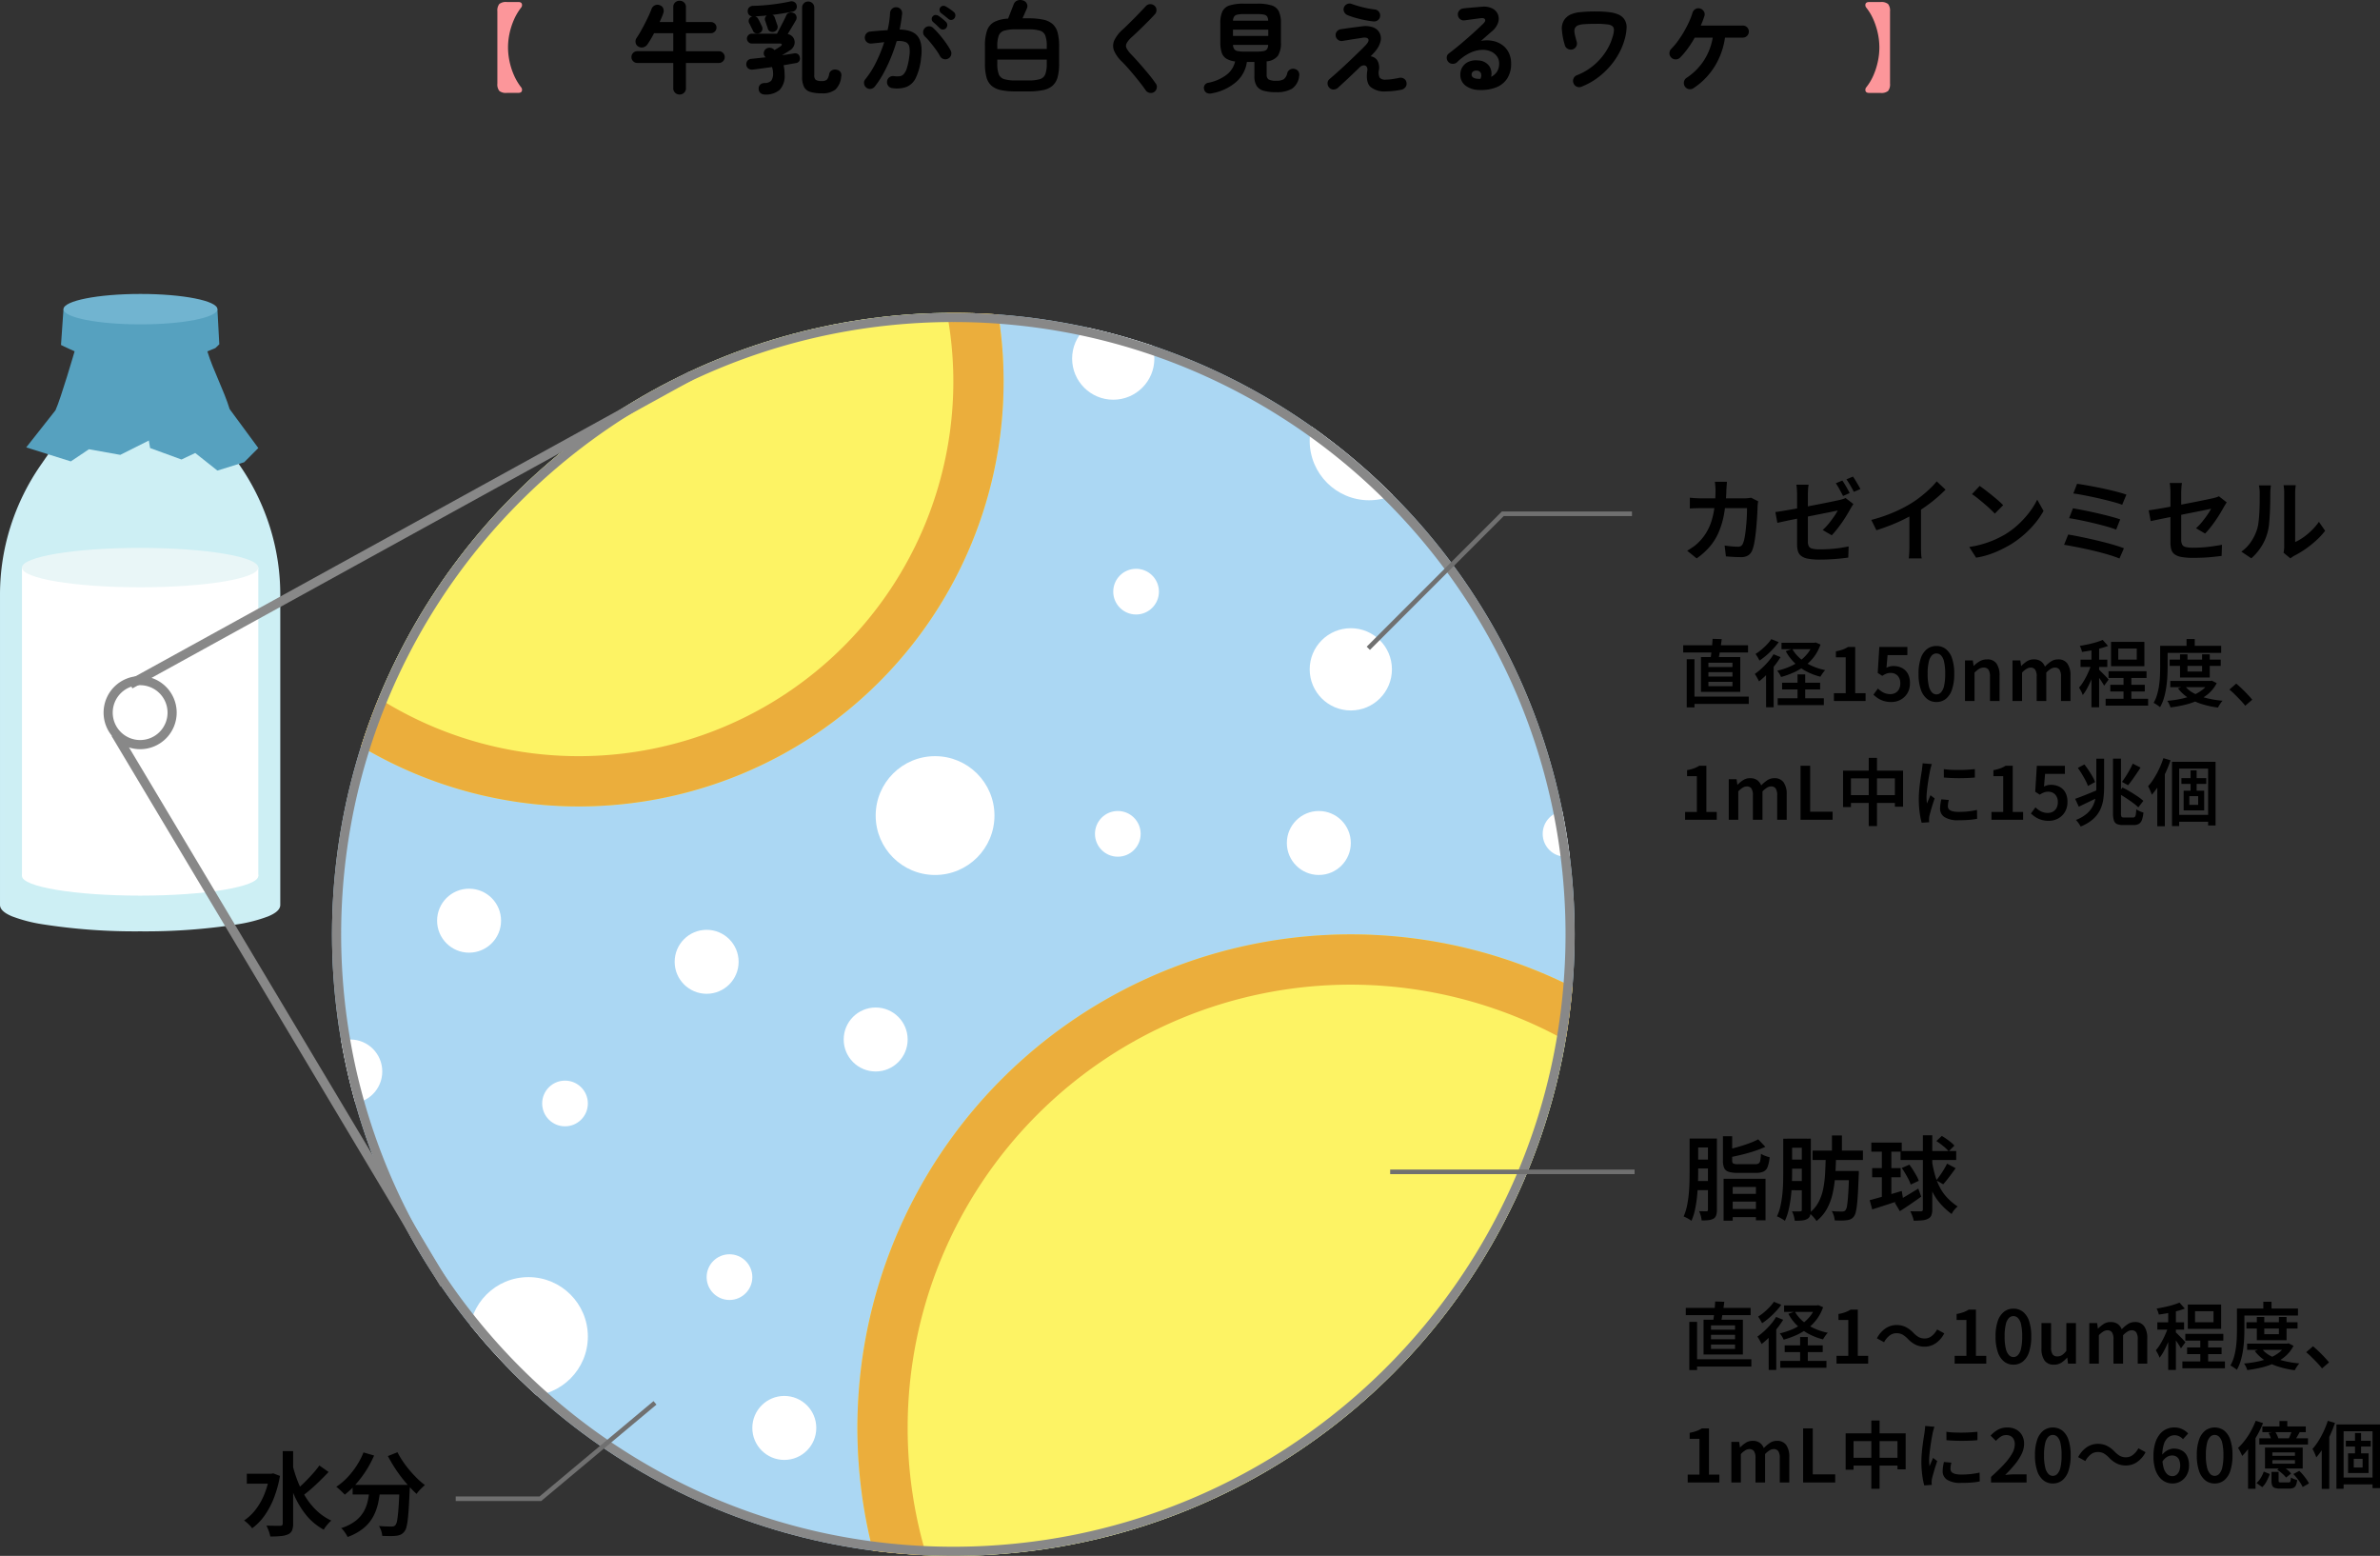 <svg xmlns="http://www.w3.org/2000/svg" xmlns:xlink="http://www.w3.org/1999/xlink" width="520.949" height="340.467" viewBox="0 0 520.949 340.467">
  <rect x="0" y="0" width="520.949" height="340.467" fill="#333333" stroke="none"/>
  <defs>
    <clipPath id="clip-path">
      <circle id="楕円形_376" data-name="楕円形 376" cx="136" cy="136" r="136" transform="translate(494 7561)" fill="#fff" stroke="#707070" stroke-width="1"/>
    </clipPath>
  </defs>
  <g id="グループ_12158" data-name="グループ 12158" transform="translate(2603.284 13215.471)">
    <path id="パス_11162" data-name="パス 11162" d="M-112.53,1.936a1.374,1.374,0,0,1-.979-.385,1.315,1.315,0,0,1-.407-1V-4.972h-7.876a1.229,1.229,0,0,1-.9-.374,1.229,1.229,0,0,1-.374-.9,1.255,1.255,0,0,1,.374-.924,1.229,1.229,0,0,1,.9-.374h7.876v-3.938h-4.2q-.352.682-.726,1.309t-.726,1.133a1.558,1.558,0,0,1-.924.649,1.373,1.373,0,0,1-1.1-.187,1.186,1.186,0,0,1-.561-.836,1.322,1.322,0,0,1,.187-.99q.44-.638.913-1.474t.935-1.738q.462-.9.847-1.738t.605-1.452a1.415,1.415,0,0,1,.759-.792,1.348,1.348,0,0,1,1.067,0,1.186,1.186,0,0,1,.748.737,1.572,1.572,0,0,1-.022,1.067q-.154.418-.352.891t-.44.979h2.992V-17.2a1.307,1.307,0,0,1,.407-1.012,1.4,1.4,0,0,1,.979-.374,1.4,1.4,0,0,1,.979.374,1.307,1.307,0,0,1,.407,1.012v3.278h5.456a1.2,1.2,0,0,1,.869.352,1.15,1.15,0,0,1,.363.858,1.186,1.186,0,0,1-.363.869,1.186,1.186,0,0,1-.869.363h-5.456v3.938h7.216a1.229,1.229,0,0,1,.9.374,1.255,1.255,0,0,1,.374.924,1.229,1.229,0,0,1-.374.9,1.229,1.229,0,0,1-.9.374h-7.216V.55a1.315,1.315,0,0,1-.407,1A1.374,1.374,0,0,1-112.53,1.936Zm18.656,0a1.45,1.45,0,0,1-.935-.308A1.169,1.169,0,0,1-95.216.7,1.166,1.166,0,0,1-94.9-.209a1.309,1.309,0,0,1,.913-.363,2.108,2.108,0,0,0,1.507-.5,2.661,2.661,0,0,0,.407-1.727,3.7,3.7,0,0,0-.242-1.276q-1.122.154-2.189.3t-1.969.253a1.383,1.383,0,0,1-1.012-.231,1.114,1.114,0,0,1-.44-.847,1.137,1.137,0,0,1,.264-.869,1.221,1.221,0,0,1,.88-.407q.66-.066,1.452-.154t1.65-.176l-.132-.132a1.059,1.059,0,0,1-.286-.924,1.188,1.188,0,0,1,.484-.792,1.3,1.3,0,0,1,.88-.242,1.592,1.592,0,0,1,.88.4l.11.11q.33-.2.748-.462t.594-.4q.308-.242.231-.407t-.451-.165h-6.116a1,1,0,0,1-.737-.33,1.048,1.048,0,0,1-.319-.748,1.037,1.037,0,0,1,.319-.759,1.012,1.012,0,0,1,.737-.319h5.522q.308-.55.7-1.32l.77-1.5q.374-.726.55-1.144a1.019,1.019,0,0,1,.66-.627,1.3,1.3,0,0,1,.924.055,1.053,1.053,0,0,1,.638.671,1.108,1.108,0,0,1-.088.913q-.286.506-.814,1.386l-.99,1.65a1.855,1.855,0,0,1,1.287.891,1.873,1.873,0,0,1,.165,1.419,2.159,2.159,0,0,1-.968,1.254q-.44.286-.891.561l-.847.517,1.353-.209q.649-.1,1.2-.187a1.2,1.2,0,0,1,.891.11,1,1,0,0,1,.451.726.988.988,0,0,1-.9,1.276q-.528.088-1.2.209t-1.441.253a7.891,7.891,0,0,1,.165.957,9.472,9.472,0,0,1,.055,1.045,4.458,4.458,0,0,1-1.089,3.4A4.647,4.647,0,0,1-93.874,1.936Zm12.452-.264a8.325,8.325,0,0,1-2.508-.308,2.254,2.254,0,0,1-1.364-1.1,4.89,4.89,0,0,1-.418-2.244V-17.094a1.273,1.273,0,0,1,.385-.935,1.273,1.273,0,0,1,.935-.385,1.3,1.3,0,0,1,.957.385,1.273,1.273,0,0,1,.385.935V-2.288a1.274,1.274,0,0,0,.319,1.012,2.267,2.267,0,0,0,1.331.264,1.542,1.542,0,0,0,1.122-.319,2.476,2.476,0,0,0,.484-1.2,1.138,1.138,0,0,1,.616-.836,1.394,1.394,0,0,1,1.056-.11A1.172,1.172,0,0,1-77.154-2,4.465,4.465,0,0,1-78.408.836,4.538,4.538,0,0,1-81.422,1.672Zm-13.6-13.2a1.135,1.135,0,0,1-.847.066.923.923,0,0,1-.605-.55,4.98,4.98,0,0,0-.231-.495q-.165-.319-.319-.649a4.963,4.963,0,0,0-.264-.506,1,1,0,0,1-.066-.836,1.013,1.013,0,0,1,.528-.572.339.339,0,0,1,.132-.055.869.869,0,0,0,.132-.033,1.081,1.081,0,0,1-1.056-1.122,1.063,1.063,0,0,1,.308-.836,1.265,1.265,0,0,1,.88-.352q1.3-.022,2.75-.154t2.838-.341q1.386-.209,2.442-.451a1.281,1.281,0,0,1,.924.077,1.034,1.034,0,0,1,.55.671,1.112,1.112,0,0,1-.11.957,1.176,1.176,0,0,1-.7.495q-.946.2-2.1.385t-2.387.341a.93.93,0,0,1,.528.616q.066.176.187.539t.242.715q.121.352.165.484a1.076,1.076,0,0,1-.1.814,1.058,1.058,0,0,1-.649.506,1.192,1.192,0,0,1-.847-.044.93.93,0,0,1-.517-.594,4.408,4.408,0,0,0-.165-.528q-.121-.33-.231-.671t-.176-.517a1.013,1.013,0,0,1-.033-.671.962.962,0,0,1,.385-.517q-.66.066-1.309.11t-1.243.088a1.052,1.052,0,0,1,.66.55q.11.176.275.506t.319.66q.154.33.242.506a1.1,1.1,0,0,1,.044.8A1.067,1.067,0,0,1-95.018-11.528ZM-66,.528a1.238,1.238,0,0,1-.858-.495,1.294,1.294,0,0,1-.264-.979,1.254,1.254,0,0,1,.495-.88,1.294,1.294,0,0,1,.979-.264,5.362,5.362,0,0,0,1.221.033,1.505,1.505,0,0,0,.935-.451,3.4,3.4,0,0,0,.7-1.3,13.977,13.977,0,0,0,.528-2.486,6.553,6.553,0,0,0,.033-2.167,1.425,1.425,0,0,0-.825-1.078,4.264,4.264,0,0,0-1.958-.209,37.079,37.079,0,0,1-1.265,3.608,34.24,34.24,0,0,1-1.617,3.421A20.037,20.037,0,0,1-69.806.2a1.377,1.377,0,0,1-.88.5A1.255,1.255,0,0,1-71.654.44a1.384,1.384,0,0,1-.495-.891,1.168,1.168,0,0,1,.275-.957A19.451,19.451,0,0,0-69.52-5.126a31.747,31.747,0,0,0,1.782-4.4q-.682.088-1.4.165t-1.4.143A1.336,1.336,0,0,1-71.5-9.5a1.269,1.269,0,0,1-.484-.88,1.373,1.373,0,0,1,.286-.979,1.181,1.181,0,0,1,.88-.473q.946-.11,1.914-.187t1.892-.121a19.315,19.315,0,0,0,.374-1.947q.132-.957.176-1.837a1.321,1.321,0,0,1,.451-.913,1.233,1.233,0,0,1,.957-.319,1.242,1.242,0,0,1,.913.429,1.234,1.234,0,0,1,.319.957q-.088.814-.22,1.694t-.33,1.8q2.992.044,4.059,1.606t.627,4.73a12.933,12.933,0,0,1-1.133,4.224A3.973,3.973,0,0,1-62.876.275,6.348,6.348,0,0,1-66,.528ZM-53.724-5.94a1.285,1.285,0,0,1-1.012.11,1.277,1.277,0,0,1-.792-.638,12.325,12.325,0,0,0-.946-1.485q-.572-.781-1.177-1.518a14.593,14.593,0,0,0-1.155-1.265,1.285,1.285,0,0,1-.418-.913,1.238,1.238,0,0,1,.352-.935,1.245,1.245,0,0,1,.913-.407,1.276,1.276,0,0,1,.935.363A17.818,17.818,0,0,1-55.6-11.121q.715.847,1.342,1.727a14.868,14.868,0,0,1,1.045,1.672,1.3,1.3,0,0,1,.121,1A1.235,1.235,0,0,1-53.724-5.94Zm-1.848-6.622q-.286-.286-.715-.693t-.8-.715a.81.81,0,0,1-.253-.55.834.834,0,0,1,.209-.638.812.812,0,0,1,.583-.308,1.04,1.04,0,0,1,.627.154,7.045,7.045,0,0,1,.869.627q.495.407.825.737a.919.919,0,0,1,.286.671,1.037,1.037,0,0,1-.264.693.909.909,0,0,1-.671.3A.907.907,0,0,1-55.572-12.562Zm1.848-2.068q-.308-.264-.781-.638t-.847-.66a.9.9,0,0,1-.275-.55.8.8,0,0,1,.165-.638.783.783,0,0,1,.539-.341.964.964,0,0,1,.649.121,9.5,9.5,0,0,1,.9.561,9.67,9.67,0,0,1,.88.671.9.9,0,0,1,.33.66,1.012,1.012,0,0,1-.22.7.843.843,0,0,1-.627.352A.87.87,0,0,1-53.724-14.63Zm14.74,15.884A15.23,15.23,0,0,1-42.2.968,4.528,4.528,0,0,1-44.264,0a3.77,3.77,0,0,1-1.1-1.859,11.068,11.068,0,0,1-.33-2.937V-8.668a10.032,10.032,0,0,1,.473-3.421,3.364,3.364,0,0,1,1.573-1.859,7.5,7.5,0,0,1,3.014-.726q.176-.418.418-1.045t.473-1.21q.231-.583.341-.869a1.45,1.45,0,0,1,.77-.825,1.8,1.8,0,0,1,1.232-.033,1.268,1.268,0,0,1,.858.682A1.17,1.17,0,0,1-36.5-16.94q-.154.352-.44,1.012t-.528,1.188h1.3a15.23,15.23,0,0,1,3.212.286,4.528,4.528,0,0,1,2.068.968,3.77,3.77,0,0,1,1.1,1.859,11.17,11.17,0,0,1,.33,2.959V-4.8a11.069,11.069,0,0,1-.33,2.937A3.77,3.77,0,0,1-30.888,0a4.528,4.528,0,0,1-2.068.968,15.23,15.23,0,0,1-3.212.286Zm0-2.4h2.816A8.38,8.38,0,0,0-33.66-1.43a1.819,1.819,0,0,0,1.177-1.078A6.383,6.383,0,0,0-32.164-4.8v-.9H-42.988v.9a6.383,6.383,0,0,0,.319,2.288A1.821,1.821,0,0,0-41.481-1.43,8.4,8.4,0,0,0-38.984-1.144Zm-4-6.886h10.824v-.638a6.383,6.383,0,0,0-.319-2.288,1.819,1.819,0,0,0-1.177-1.078,8.38,8.38,0,0,0-2.508-.286h-2.816a8.4,8.4,0,0,0-2.5.286,1.821,1.821,0,0,0-1.188,1.078,6.383,6.383,0,0,0-.319,2.288ZM-8.624,1.364a1.269,1.269,0,0,1-.99.209,1.309,1.309,0,0,1-.858-.517q-.748-1.078-1.683-2.244t-1.859-2.233q-.924-1.067-1.672-1.815a7.252,7.252,0,0,1-1.738-2.4A2.877,2.877,0,0,1-17.4-9.867a7.315,7.315,0,0,1,1.826-2.387q.462-.418,1.111-1.056t1.375-1.364q.726-.726,1.408-1.452t1.232-1.3a1.269,1.269,0,0,1,.935-.407,1.3,1.3,0,0,1,.957.363,1.2,1.2,0,0,1,.407.913,1.3,1.3,0,0,1-.363.957q-.77.836-1.705,1.771t-1.815,1.782q-.88.847-1.518,1.419a5.126,5.126,0,0,0-1.133,1.353,1.191,1.191,0,0,0,0,1.111A6.243,6.243,0,0,0-13.64-6.8q.748.77,1.7,1.848t1.925,2.244Q-9.042-1.54-8.316-.484A1.179,1.179,0,0,1-8.085.5,1.288,1.288,0,0,1-8.624,1.364Zm12.606.308A1.74,1.74,0,0,1,2.9,1.606a1.156,1.156,0,0,1-.616-.77A1.14,1.14,0,0,1,2.4-.121a1.108,1.108,0,0,1,.814-.517A9.649,9.649,0,0,0,7.051-2.277,5.052,5.052,0,0,0,9.064-5.3a4.883,4.883,0,0,1-1.936-.627,2.449,2.449,0,0,1-1-1.32,6.945,6.945,0,0,1-.3-2.211v-4.2a6.056,6.056,0,0,1,.451-2.585,2.58,2.58,0,0,1,1.595-1.32,10.315,10.315,0,0,1,3.168-.385h2.838a10.3,10.3,0,0,1,3.179.385,2.578,2.578,0,0,1,1.584,1.32,6.056,6.056,0,0,1,.451,2.585v4.2a5.178,5.178,0,0,1-.66,2.915,3.438,3.438,0,0,1-2.464,1.221V-2.4a1.165,1.165,0,0,0,.418,1.034,3.408,3.408,0,0,0,1.716.286,2.923,2.923,0,0,0,1.628-.341,2.3,2.3,0,0,0,.748-1.331,1.232,1.232,0,0,1,.616-.781,1.379,1.379,0,0,1,1.1-.1,1.2,1.2,0,0,1,.759.583,1.47,1.47,0,0,1,.121,1,3.8,3.8,0,0,1-1.6,2.739,6.64,6.64,0,0,1-3.421.737A9.73,9.73,0,0,1,15.3,1.111,2.641,2.641,0,0,1,13.772.033a3.891,3.891,0,0,1-.484-2.1V-5.192h-1.65A7.013,7.013,0,0,1,9.218-.748,11.121,11.121,0,0,1,3.982,1.672ZM8.6-10.89h7.722v-1.364H8.6Zm2.442,3.432h2.838a6.79,6.79,0,0,0,1.463-.121,1.127,1.127,0,0,0,.726-.44,1.79,1.79,0,0,0,.231-.913H8.6a1.934,1.934,0,0,0,.253.913,1.127,1.127,0,0,0,.726.44A6.79,6.79,0,0,0,11.044-7.458ZM8.6-14.212h7.7a1.773,1.773,0,0,0-.231-.924,1.109,1.109,0,0,0-.726-.418,7.45,7.45,0,0,0-1.463-.11H11.044a7.3,7.3,0,0,0-1.441.11,1.157,1.157,0,0,0-.737.418A1.822,1.822,0,0,0,8.6-14.212ZM42.13,1.254A4.831,4.831,0,0,1,38.665.242q-1.023-1.012-.671-3.5a1.137,1.137,0,0,0-.176-.935.745.745,0,0,0-.693-.242,1.49,1.49,0,0,0-.847.473q-.726.7-1.628,1.562T32.912-.77L31.548.484a1.444,1.444,0,0,1-.957.352,1.208,1.208,0,0,1-.913-.4A1.343,1.343,0,0,1,29.3-.517a1.138,1.138,0,0,1,.418-.913q.594-.506,1.452-1.265t1.815-1.65q.957-.891,1.87-1.771t1.672-1.617q.759-.737,1.177-1.2.77-.836.495-1.276t-1.309-.264q-.11.022-.55.088l-1.034.154q-.594.088-1.177.187t-1,.165q-.418.066-.528.088a1.271,1.271,0,0,1-.979-.22,1.326,1.326,0,0,1-.539-.836,1.246,1.246,0,0,1,.231-.979,1.281,1.281,0,0,1,.847-.517q.11-.022.561-.088l1.056-.154q.6-.088,1.232-.165t1.111-.143q.484-.066.682-.088a5.05,5.05,0,0,1,2.475.22,2.645,2.645,0,0,1,1.408,1.2A2.652,2.652,0,0,1,40.9-9.713a5.159,5.159,0,0,1-1.144,2.167q-.176.22-.451.517t-.583.605a2.064,2.064,0,0,1,1.43.825,3.155,3.155,0,0,1,.374,2.277,2.413,2.413,0,0,0,.209,1.606,1.647,1.647,0,0,0,1.309.4,9.909,9.909,0,0,0,1.32-.11q.792-.11,1.65-.286a1.343,1.343,0,0,1,1,.176,1.157,1.157,0,0,1,.561.858A1.207,1.207,0,0,1,46.343.33a1.443,1.443,0,0,1-.869.55A18,18,0,0,1,42.13,1.254ZM39.38-14.058a19.143,19.143,0,0,1-2-.308q-1.078-.22-2.068-.506a14.008,14.008,0,0,1-1.65-.572,1.411,1.411,0,0,1-.737-.7,1.2,1.2,0,0,1-.033-.99,1.269,1.269,0,0,1,.7-.726,1.278,1.278,0,0,1,1.012-.022,23.211,23.211,0,0,0,2.409.726,21.581,21.581,0,0,0,2.607.484,1.3,1.3,0,0,1,.9.473,1.3,1.3,0,0,1,.286.957,1.23,1.23,0,0,1-.462.891A1.311,1.311,0,0,1,39.38-14.058Zm23.254,15a5.106,5.106,0,0,1-3.157-.968,2.952,2.952,0,0,1-1.111-2.53A3.051,3.051,0,0,1,58.9-4.2a3.074,3.074,0,0,1,1.353-1.067,3.952,3.952,0,0,1,1.958-.253,3.1,3.1,0,0,1,2.464,1.2A2.987,2.987,0,0,1,65.1-1.936a3.236,3.236,0,0,0,1.265-1.089,3.2,3.2,0,0,0,.495-1.859,2.605,2.605,0,0,0-.495-1.551,3.227,3.227,0,0,0-1.386-1.078,4.492,4.492,0,0,0-2.057-.319,6.891,6.891,0,0,0-2.508.693,10.341,10.341,0,0,0-2.75,1.991,1.347,1.347,0,0,1-.99.363,1.244,1.244,0,0,1-.968-.451,1.311,1.311,0,0,1-.319-.957,1.083,1.083,0,0,1,.451-.847Q57.2-8.074,58.564-9.229t2.607-2.277q1.243-1.122,2.189-2.046.594-.572.407-.946t-.957-.264q-.748.088-1.705.22t-1.793.242a1.219,1.219,0,0,1-.968-.242,1.242,1.242,0,0,1-.506-.88,1.188,1.188,0,0,1,.242-.957,1.335,1.335,0,0,1,.88-.517q.484-.066,1.221-.132T61.7-17.16l1.331-.11a4.213,4.213,0,0,1,2.332.374,2.562,2.562,0,0,1,1.232,1.309,2.63,2.63,0,0,1,.033,1.793,4.077,4.077,0,0,1-1.265,1.826q-.44.374-1.111.968T62.876-9.79a6.681,6.681,0,0,1,2.442-.033,5.367,5.367,0,0,1,2.123.847,4.583,4.583,0,0,1,1.485,1.683,5.2,5.2,0,0,1,.55,2.453,5.812,5.812,0,0,1-.88,3.311A5.069,5.069,0,0,1,66.176.385,9.083,9.083,0,0,1,62.634.946Zm-.4-2.442h.132a1.542,1.542,0,0,1,.165.011.851.851,0,0,0,.231-.011,1.572,1.572,0,0,0,.11-1.21.931.931,0,0,0-.792-.572,1.315,1.315,0,0,0-.869.143.827.827,0,0,0-.385.671Q60.808-1.584,62.238-1.5ZM84.9.22a1.3,1.3,0,0,1-1.045,0,1.263,1.263,0,0,1-.715-.748,1.27,1.27,0,0,1,0-1.034,1.26,1.26,0,0,1,.748-.726A13.148,13.148,0,0,0,87.725-4.6,13.465,13.465,0,0,0,90.31-7.612a11.727,11.727,0,0,0,1.386-3.08,5.456,5.456,0,0,0,.286-1.43,1.331,1.331,0,0,0-.2-.77,1.792,1.792,0,0,0-1.1-.495,17.7,17.7,0,0,0-2.706-.143q-1.628,0-2.519.077a4.847,4.847,0,0,0-1.3.242,1.306,1.306,0,0,0-.6.451,1.232,1.232,0,0,0-.22.572,2.889,2.889,0,0,0,.077.913q.121.583.407,1.617a1.325,1.325,0,0,1-.077,1.045,1.312,1.312,0,0,1-.8.671,1.376,1.376,0,0,1-1.034-.1,1.227,1.227,0,0,1-.66-.781,15.419,15.419,0,0,1-.649-3.311,3.41,3.41,0,0,1,.561-2.343,3.477,3.477,0,0,1,1.232-1.045,6.349,6.349,0,0,1,2.079-.55,29.754,29.754,0,0,1,3.509-.165,22.483,22.483,0,0,1,3.124.176,6.858,6.858,0,0,1,1.925.517,3.026,3.026,0,0,1,1.133.891,3,3,0,0,1,.594,1.892,10.651,10.651,0,0,1-.484,2.816A14.049,14.049,0,0,1,93.126-7.15a15.916,15.916,0,0,1-1.947,2.838A16.973,16.973,0,0,1,88.44-1.749,15.278,15.278,0,0,1,84.9.22Zm24.486.33a1.3,1.3,0,0,1-1.012.2,1.3,1.3,0,0,1-.858-.572,1.363,1.363,0,0,1-.2-1.034,1.3,1.3,0,0,1,.572-.858,13.208,13.208,0,0,0,3.773-3.773,13.162,13.162,0,0,0,1.947-5.027H109.67a24.289,24.289,0,0,1-1.518,2.376,16.651,16.651,0,0,1-1.694,2,1.337,1.337,0,0,1-.979.385,1.343,1.343,0,0,1-.957-.407,1.266,1.266,0,0,1-.385-.957,1.343,1.343,0,0,1,.407-.957A14.374,14.374,0,0,0,106-9.8a23.688,23.688,0,0,0,1.353-2.09q.627-1.089,1.1-2.134a14.243,14.243,0,0,0,.715-1.881,1.383,1.383,0,0,1,.616-.836,1.282,1.282,0,0,1,1.012-.154,1.409,1.409,0,0,1,.869.638,1.153,1.153,0,0,1,.121,1.012q-.154.506-.352,1.023t-.44,1.067h9.174a1.319,1.319,0,0,1,.957.374,1.263,1.263,0,0,1,.385.946,1.273,1.273,0,0,1-.385.935,1.3,1.3,0,0,1-.957.385h-3.872a16.282,16.282,0,0,1-2.277,6.325A15.35,15.35,0,0,1,109.384.55Z" transform="translate(-2342 -13196.724)"/>
    <g id="グループ_12157" data-name="グループ 12157">
      <g id="マスクグループ_155" data-name="マスクグループ 155" transform="translate(-3024.61 -20708.004)" clip-path="url(#clip-path)">
        <g id="グループ_11506" data-name="グループ 11506">
          <rect id="長方形_2586" data-name="長方形 2586" width="331" height="367" transform="translate(472 7512)" fill="#abd7f3"/>
          <circle id="楕円形_377" data-name="楕円形 377" cx="108" cy="108" r="108" transform="translate(609 7697)" fill="#fdf364"/>
          <path id="楕円形_377_-_アウトライン" data-name="楕円形 377 - アウトライン" d="M108,11a97,97,0,1,0,97,97,97.11,97.11,0,0,0-97-97m0-11A108,108,0,1,1,0,108,108,108,0,0,1,108,0Z" transform="translate(609 7697)" fill="#ebae3c"/>
          <circle id="楕円形_379" data-name="楕円形 379" cx="13" cy="13" r="13" transform="translate(708 7576)" fill="#fff"/>
          <circle id="楕円形_386" data-name="楕円形 386" cx="13" cy="13" r="13" transform="translate(613 7658)" fill="#fff"/>
          <circle id="楕円形_391" data-name="楕円形 391" cx="13" cy="13" r="13" transform="translate(524 7772)" fill="#fff"/>
          <circle id="楕円形_382" data-name="楕円形 382" cx="7" cy="7" r="7" transform="translate(703 7670)" fill="#fff"/>
          <circle id="楕円形_388" data-name="楕円形 388" cx="7" cy="7" r="7" transform="translate(491 7720)" fill="#fff"/>
          <circle id="楕円形_393" data-name="楕円形 393" cx="7" cy="7" r="7" transform="translate(517 7687)" fill="#fff"/>
          <circle id="楕円形_384" data-name="楕円形 384" cx="7" cy="7" r="7" transform="translate(569 7696)" fill="#fff"/>
          <circle id="楕円形_389" data-name="楕円形 389" cx="7" cy="7" r="7" transform="translate(606 7713)" fill="#fff"/>
          <circle id="楕円形_394" data-name="楕円形 394" cx="7" cy="7" r="7" transform="translate(586 7798)" fill="#fff"/>
          <circle id="楕円形_380" data-name="楕円形 380" cx="9" cy="9" r="9" transform="translate(708 7630)" fill="#fff"/>
          <circle id="楕円形_385" data-name="楕円形 385" cx="9" cy="9" r="9" transform="translate(656 7562)" fill="#fff"/>
          <circle id="楕円形_381" data-name="楕円形 381" cx="5" cy="5" r="5" transform="translate(661 7670)" fill="#fff"/>
          <circle id="楕円形_387" data-name="楕円形 387" cx="5" cy="5" r="5" transform="translate(759 7670)" fill="#fff"/>
          <circle id="楕円形_392" data-name="楕円形 392" cx="5" cy="5" r="5" transform="translate(540 7729)" fill="#fff"/>
          <circle id="楕円形_383" data-name="楕円形 383" cx="5" cy="5" r="5" transform="translate(665 7617)" fill="#fff"/>
          <circle id="楕円形_390" data-name="楕円形 390" cx="5" cy="5" r="5" transform="translate(576 7767)" fill="#fff"/>
          <circle id="楕円形_395" data-name="楕円形 395" cx="5" cy="5" r="5" transform="translate(539 7842)" fill="#fff"/>
          <circle id="楕円形_378" data-name="楕円形 378" cx="93" cy="93" r="93" transform="translate(455 7483)" fill="#fdf364"/>
          <path id="楕円形_378_-_アウトライン" data-name="楕円形 378 - アウトライン" d="M93,11a82,82,0,1,0,82,82A82.093,82.093,0,0,0,93,11M93,0A93,93,0,1,1,0,93,93,93,0,0,1,93,0Z" transform="translate(455 7483)" fill="#ebae3c"/>
        </g>
      </g>
      <path id="楕円形_396" data-name="楕円形 396" d="M136,2a135,135,0,0,0-27.008,2.722A133.255,133.255,0,0,0,61.081,24.884,134.4,134.4,0,0,0,12.53,83.842a133.31,133.31,0,0,0-7.807,25.15,135.326,135.326,0,0,0,0,54.016,133.255,133.255,0,0,0,20.161,47.911A134.4,134.4,0,0,0,83.842,259.47a133.31,133.31,0,0,0,25.15,7.807,135.326,135.326,0,0,0,54.016,0,133.255,133.255,0,0,0,47.911-20.161,134.4,134.4,0,0,0,48.551-58.958,133.31,133.31,0,0,0,7.807-25.15,135.326,135.326,0,0,0,0-54.016,133.255,133.255,0,0,0-20.161-47.911A134.4,134.4,0,0,0,188.158,12.53a133.31,133.31,0,0,0-25.15-7.807A135,135,0,0,0,136,2m0-2A136,136,0,1,1,0,136,136,136,0,0,1,136,0Z" transform="translate(-2530.61 -13147.004)" fill="#888"/>
      <g id="グループ_9966" data-name="グループ 9966" transform="translate(-2602.784 -13151.148)">
        <path id="パス_6243" data-name="パス 6243" d="M51.5,7.421,46.351,0H14L8.853,7.421A49.275,49.275,0,0,0,0,35.515v67.912c0,2.915,13.509,5.279,30.174,5.279s30.174-2.364,30.174-5.279V35.515A49.275,49.275,0,0,0,51.5,7.421" transform="translate(0 30.27)" fill="#cdeff4"/>
        <path id="パス_6243_-_アウトライン" data-name="パス 6243 - アウトライン" d="M30.174,109.206a130.811,130.811,0,0,1-21.422-1.554,32.792,32.792,0,0,1-6.571-1.709c-1.8-.746-2.68-1.569-2.68-2.517V35.515a49.256,49.256,0,0,1,2.284-14.82A50.35,50.35,0,0,1,8.442,7.137L13.735-.5H46.613l5.293,7.637a50.35,50.35,0,0,1,6.658,13.558,49.257,49.257,0,0,1,2.284,14.821v67.912c0,.948-.877,1.771-2.68,2.517a32.792,32.792,0,0,1-6.571,1.709A130.811,130.811,0,0,1,30.174,109.206ZM14.259.5,9.264,7.706A49.351,49.351,0,0,0,2.738,20.995,48.257,48.257,0,0,0,.5,35.515v67.912c0,.222.2.823,2.062,1.593a31.854,31.854,0,0,0,6.362,1.648,129.8,129.8,0,0,0,21.25,1.539,129.8,129.8,0,0,0,21.25-1.539,31.854,31.854,0,0,0,6.362-1.648c.62-.256,2.062-.925,2.062-1.593V35.515A48.258,48.258,0,0,0,57.61,21,49.351,49.351,0,0,0,51.084,7.706L46.09.5Z" transform="translate(0 30.27)" fill="#cdeff5"/>
        <path id="パス_6244" data-name="パス 6244" d="M67.26,540.418c0,2.382-11.581,4.313-25.868,4.313s-25.868-1.931-25.868-4.312,11.581-4.312,25.868-4.312,25.868,1.93,25.868,4.312" transform="translate(-11.22 -413.069)" fill="#fff"/>
        <path id="パス_6244_-_アウトライン" data-name="パス 6244 - アウトライン" d="M41.393,545.23a117.637,117.637,0,0,1-18.373-1.27,29.283,29.283,0,0,1-5.645-1.4c-1.581-.623-2.349-1.324-2.349-2.144s.769-1.521,2.349-2.144a29.284,29.284,0,0,1,5.645-1.4,117.646,117.646,0,0,1,18.373-1.27,117.646,117.646,0,0,1,18.373,1.27,29.284,29.284,0,0,1,5.645,1.4c1.581.623,2.349,1.324,2.349,2.144s-.769,1.521-2.349,2.144a29.282,29.282,0,0,1-5.645,1.4A117.637,117.637,0,0,1,41.393,545.23Zm0-8.625a116.639,116.639,0,0,0-18.209,1.256,28.344,28.344,0,0,0-5.443,1.343c-1.633.644-1.716,1.124-1.716,1.213s.083.57,1.716,1.214a28.346,28.346,0,0,0,5.443,1.343,116.629,116.629,0,0,0,18.209,1.256A116.63,116.63,0,0,0,59.6,542.974a28.346,28.346,0,0,0,5.442-1.343c1.633-.644,1.716-1.124,1.716-1.214s-.083-.57-1.716-1.213a28.343,28.343,0,0,0-5.442-1.343A116.639,116.639,0,0,0,41.393,536.606Z" transform="translate(-11.22 -413.069)" fill="rgba(0,0,0,0)"/>
        <rect id="長方形_1482" data-name="長方形 1482" width="51.735" height="67.471" transform="translate(4.306 59.879)" fill="#fff"/>
        <path id="長方形_1482_-_アウトライン" data-name="長方形 1482 - アウトライン" d="M-.5-.5H52.235V67.971H-.5ZM51.235.5H.5V66.971H51.235Z" transform="translate(4.306 59.879)" fill="rgba(0,0,0,0)"/>
        <path id="パス_6245" data-name="パス 6245" d="M67.26,209.218c0,2.382-11.581,4.313-25.868,4.313s-25.868-1.931-25.868-4.313,11.581-4.312,25.868-4.312,25.868,1.931,25.868,4.312" transform="translate(-11.22 -149.338)" fill="#e9f6f7"/>
        <path id="パス_6245_-_アウトライン" data-name="パス 6245 - アウトライン" d="M41.393,214.031a117.629,117.629,0,0,1-18.373-1.27,29.279,29.279,0,0,1-5.645-1.4c-1.581-.623-2.349-1.324-2.349-2.144s.769-1.521,2.349-2.144a29.28,29.28,0,0,1,5.645-1.4,117.637,117.637,0,0,1,18.373-1.27,117.637,117.637,0,0,1,18.373,1.27,29.28,29.28,0,0,1,5.645,1.4c1.581.623,2.349,1.324,2.349,2.144s-.769,1.521-2.349,2.144a29.279,29.279,0,0,1-5.645,1.4A117.63,117.63,0,0,1,41.393,214.031Zm0-8.625a116.626,116.626,0,0,0-18.209,1.256A28.345,28.345,0,0,0,17.741,208c-1.633.644-1.716,1.124-1.716,1.213s.083.57,1.716,1.213a28.343,28.343,0,0,0,5.443,1.343,116.619,116.619,0,0,0,18.209,1.256A116.619,116.619,0,0,0,59.6,211.774a28.342,28.342,0,0,0,5.442-1.343c1.633-.644,1.716-1.124,1.716-1.213s-.083-.57-1.716-1.213a28.344,28.344,0,0,0-5.442-1.343A116.627,116.627,0,0,0,41.393,205.406Z" transform="translate(-11.22 -149.338)" fill="rgba(0,0,0,0)"/>
        <path id="パス_6246" data-name="パス 6246" d="M18.914,0l.414,7.691-.862.825-1.752.719c1.293,4.211,3.586,8.422,4.878,12.633l6.276,8.52-3.1,3.113-5.858,1.82-4.854-3.847L11.047,32.9,4.184,30.388,1.171,12.876,0,0Z" transform="translate(28.173 3.329)" fill="#56a1bf"/>
        <rect id="長方形_1483" data-name="長方形 1483" width="21.032" height="30.499" transform="translate(1.83 37.567)" fill="none"/>
        <path id="パス_6248" data-name="パス 6248" d="M29.961,27.182l-9.373,4.7-6.863-1.226-3.97,2.657L0,30.248,6.4,22.13c1.2-2.618,4.191-12.911,4.191-12.911S8.222,8.183,7.61,7.832Q7.883,3.916,8.155,0H26.78Z" transform="translate(5.242 3.329)" fill="#56a1bf"/>
        <path id="パス_6249" data-name="パス 6249" d="M33.69,3.329c0,1.839-7.542,3.329-16.845,3.329S0,5.168,0,3.329,7.542,0,16.845,0,33.69,1.49,33.69,3.329" transform="translate(13.396 0)" fill="#71b4d0"/>
      </g>
      <path id="楕円形_397" data-name="楕円形 397" d="M8,2a6,6,0,1,0,6,6A6.007,6.007,0,0,0,8,2M8,0A8,8,0,1,1,0,8,8,8,0,0,1,8,0Z" transform="translate(-2580.61 -13067.531)" fill="#888"/>
      <path id="パス_10541" data-name="パス 10541" d="M-4.449,58.647-5.413,56.9l122.766-67.6.965,1.752Z" transform="translate(-2569.856 -13123.478)" fill="#888"/>
      <path id="パス_10540" data-name="パス 10540" d="M68.383,116.56-3.609-3.9l1.717-1.026L70.1,115.534Z" transform="translate(-2575.253 -13050.504)" fill="#888"/>
      <path id="パス_11163" data-name="パス 11163" d="M10.5-15.96q-.02.36-.06.87t-.06.87A34.151,34.151,0,0,1,9.87-8.9,18.344,18.344,0,0,1,8.66-4.84,12.4,12.4,0,0,1,6.69-1.71,15.548,15.548,0,0,1,3.88.8L1.8-.88q.58-.34,1.25-.8A8.691,8.691,0,0,0,4.28-2.7,10.983,10.983,0,0,0,5.94-4.77,11.536,11.536,0,0,0,7.09-7.28a17.517,17.517,0,0,0,.68-3.09A28.575,28.575,0,0,0,8-14.16q0-.24-.02-.57t-.05-.66q-.03-.33-.07-.57Zm6.84,4.26q-.04.24-.08.54a3.821,3.821,0,0,0-.04.48q-.02.62-.07,1.61t-.14,2.15q-.09,1.16-.22,2.3t-.32,2.11a8.336,8.336,0,0,1-.45,1.59,2.347,2.347,0,0,1-.9,1.08,2.893,2.893,0,0,1-1.54.36q-.84,0-1.7-.05T10.28.36L10-2.02q.76.12,1.51.19t1.35.07a1.363,1.363,0,0,0,.73-.16A1.14,1.14,0,0,0,14-2.46a5.668,5.668,0,0,0,.33-1.1q.15-.7.25-1.57t.18-1.8q.08-.93.11-1.77t.03-1.5H4.92q-.54,0-1.24.02t-1.3.06v-2.36q.6.06,1.28.1t1.24.04h9.44a6.973,6.973,0,0,0,.75-.04q.37-.04.69-.1Zm18.42-4.54q.26.36.56.86t.58,1q.28.5.46.88l-1.44.64q-.32-.62-.75-1.41a15.381,15.381,0,0,0-.83-1.37Zm2.32-.86a8.187,8.187,0,0,1,.58.87q.3.51.59,1t.47.85l-1.44.62q-.32-.64-.77-1.41t-.85-1.33ZM25.86-2.26v-10.9q0-.32-.02-.71t-.05-.77a5.834,5.834,0,0,0-.09-.68h2.68a9.428,9.428,0,0,0-.12,1.06q-.04.62-.04,1.1V-2.88a2.246,2.246,0,0,0,.19,1,1.128,1.128,0,0,0,.76.54,6.684,6.684,0,0,0,1.69.16q1.08,0,2.15-.07t2.11-.22q1.04-.15,2.02-.35L37.06.62q-.84.12-1.86.22T33.07,1q-1.11.06-2.23.06a13.682,13.682,0,0,1-2.61-.2,3.414,3.414,0,0,1-1.5-.62A2.068,2.068,0,0,1,26.04-.8,5.266,5.266,0,0,1,25.86-2.26ZM38.18-11.1q-.12.2-.3.48t-.32.52q-.34.62-.81,1.4T35.72-7.11q-.56.81-1.15,1.55t-1.13,1.3L31.46-5.42A11.8,11.8,0,0,0,32.8-6.83q.64-.79,1.16-1.55a12.95,12.95,0,0,0,.8-1.3q-.22.04-.92.19t-1.71.35l-2.22.44-2.46.49-2.39.48Q23.92-7.5,23-7.3t-1.46.32L21.1-9.34q.58-.08,1.52-.23t2.12-.36q1.18-.21,2.46-.46t2.53-.49q1.25-.24,2.34-.46t1.9-.39q.81-.17,1.17-.25.4-.1.74-.2a2.619,2.619,0,0,0,.58-.24ZM42.1-7.62a34.252,34.252,0,0,0,4.86-1.65,29.924,29.924,0,0,0,3.88-1.99,22.04,22.04,0,0,0,2.07-1.45q1.03-.81,1.95-1.68a16.623,16.623,0,0,0,1.56-1.67l1.94,1.82q-.9.9-1.96,1.81T54.19-10.7q-1.15.82-2.33,1.54-1.12.66-2.52,1.36T46.37-6.48q-1.57.62-3.15,1.12Zm8.34-2.46,2.54-.64v9.04q0,.42.01.91t.05.92a4.089,4.089,0,0,0,.1.65H50.3a6.429,6.429,0,0,0,.07-.65q.03-.43.05-.92t.02-.91Zm15.38-4.98q.52.36,1.22.89t1.44,1.13q.74.6,1.4,1.17a12.865,12.865,0,0,1,1.08,1.03L69.14-9q-.38-.4-.99-.98t-1.33-1.19q-.72-.61-1.42-1.17a15.337,15.337,0,0,0-1.26-.92ZM63.54-1.7a21.453,21.453,0,0,0,3.02-.66,21.676,21.676,0,0,0,2.59-.95A22.2,22.2,0,0,0,71.3-4.4a18.152,18.152,0,0,0,3.04-2.29,20.445,20.445,0,0,0,2.42-2.68,16.11,16.11,0,0,0,1.66-2.69L79.8-9.58a17.818,17.818,0,0,1-1.82,2.66,21.059,21.059,0,0,1-2.44,2.51A22.32,22.32,0,0,1,72.6-2.24q-1.02.6-2.2,1.17A21.591,21.591,0,0,1,67.88-.05a17.684,17.684,0,0,1-2.84.69Zm23.6-13.82q.8.1,1.89.29t2.32.43q1.23.24,2.46.52t2.3.57q1.07.29,1.83.55l-.92,2.22q-.7-.26-1.74-.55t-2.24-.58q-1.2-.29-2.42-.55t-2.34-.47q-1.12-.21-1.96-.31Zm-.9,5.36q1.06.18,2.44.45t2.85.61q1.47.34,2.8.69t2.25.67L95.7-5.5a22.228,22.228,0,0,0-2.15-.7q-1.29-.36-2.75-.71t-2.88-.64Q86.5-7.84,85.4-8ZM85.2-4.42q1.02.16,2.3.42t2.67.57q1.39.31,2.73.65t2.51.69q1.17.35,1.99.67L96.42.82Q95.6.48,94.44.12T91.92-.59q-1.36-.35-2.75-.65t-2.65-.54q-1.26-.24-2.22-.4Zm22.38,1.78V-13.52q0-.34-.02-.73t-.05-.77a5.833,5.833,0,0,0-.09-.68h2.68a10.224,10.224,0,0,0-.12,1.07q-.04.61-.04,1.11V-3.26a2.313,2.313,0,0,0,.19,1.01,1.118,1.118,0,0,0,.76.55,6.684,6.684,0,0,0,1.69.16q1.08,0,2.15-.08t2.11-.23q1.04-.15,2.02-.33L118.78.26q-.84.1-1.86.21t-2.13.16q-1.11.05-2.23.05a13.682,13.682,0,0,1-2.61-.2,3.5,3.5,0,0,1-1.5-.61,2.013,2.013,0,0,1-.69-1.04A5.375,5.375,0,0,1,107.58-2.64Zm12.32-8.82q-.12.18-.3.47t-.32.53q-.34.62-.81,1.4t-1.03,1.59q-.56.81-1.15,1.55a15.331,15.331,0,0,1-1.13,1.28L113.18-5.8a11.8,11.8,0,0,0,1.34-1.41q.64-.79,1.16-1.55a12.949,12.949,0,0,0,.8-1.3q-.22.04-.92.19t-1.71.35l-2.22.44q-1.21.24-2.46.5t-2.39.49q-1.14.23-2.06.42t-1.46.31l-.44-2.36q.58-.08,1.52-.23t2.12-.36q1.18-.21,2.46-.46t2.53-.49q1.25-.24,2.34-.46t1.9-.39q.81-.17,1.17-.25.4-.1.74-.2a2.62,2.62,0,0,0,.58-.24ZM132.34-.44q.06-.28.1-.64a6.514,6.514,0,0,0,.04-.72V-13.56a8.9,8.9,0,0,0-.06-1.11q-.06-.47-.08-.55H135q0,.08-.06.55a9.1,9.1,0,0,0-.06,1.13V-2.78a10.711,10.711,0,0,0,1.79-1.03,14.471,14.471,0,0,0,1.82-1.52,13.185,13.185,0,0,0,1.59-1.87l1.36,1.96a16.084,16.084,0,0,1-2,2.15,22.715,22.715,0,0,1-2.4,1.9,20.429,20.429,0,0,1-2.4,1.43q-.3.18-.49.32t-.31.24ZM123.1-.68a8.26,8.26,0,0,0,2.15-2.21,10.579,10.579,0,0,0,1.27-2.61,8.566,8.566,0,0,0,.34-1.64q.12-.98.18-2.1t.07-2.22q.01-1.1.01-1.98a8.142,8.142,0,0,0-.05-.97q-.05-.41-.13-.77h2.64a2.332,2.332,0,0,0-.05.33q-.03.27-.06.63t-.03.74q0,.88-.02,2.04t-.08,2.38q-.06,1.22-.17,2.31a10.572,10.572,0,0,1-.33,1.85,11.061,11.061,0,0,1-1.36,3.11,11.785,11.785,0,0,1-2.2,2.57Z" transform="translate(-2235.784 -13094.079)"/>
      <path id="パス_11164" data-name="パス 11164" d="M2.528-.96H15.28V.64H2.528ZM.928-12.192H15.12v1.584H.928ZM1.7-9.136h1.7V1.408H1.7ZM6.448-6.3v.96h5.264V-6.3Zm0,2.112v.96h5.264v-.96Zm0-4.192v.944h5.264v-.944ZM4.816-9.616h8.608V-2H4.816ZM7.36-13.6l2,.064q-.1.832-.232,1.672t-.264,1.592q-.128.752-.272,1.328L6.88-9.072q.112-.624.208-1.416T7.256-12.1Q7.328-12.912,7.36-13.6Zm15.088.864H29.76v1.408H22.448Zm6.88,0h.3l.3-.064,1.056.448A9.863,9.863,0,0,1,29.6-9.712a10.05,10.05,0,0,1-2,2.008,12.916,12.916,0,0,1-2.464,1.456,18.928,18.928,0,0,1-2.784,1,4.738,4.738,0,0,0-.376-.72,5.028,5.028,0,0,0-.472-.656,15.907,15.907,0,0,0,2.56-.816,11.7,11.7,0,0,0,2.264-1.24,8.857,8.857,0,0,0,1.8-1.68,7.432,7.432,0,0,0,1.2-2.136ZM24.8-11.392a7.851,7.851,0,0,0,1.7,2.064,10.5,10.5,0,0,0,2.464,1.584,13.523,13.523,0,0,0,3.048.992,4.748,4.748,0,0,0-.376.432q-.2.256-.376.528t-.3.48A13.659,13.659,0,0,1,27.808-6.52a11.171,11.171,0,0,1-2.56-1.88,10.476,10.476,0,0,1-1.872-2.5ZM21.616-.592h10.1v1.5h-10.1Zm4.336-5.232h1.68V.128h-1.68ZM22.576-4H30.9v1.472h-8.32ZM20.7-10.224,22.24-9.6a18.805,18.805,0,0,1-1.376,1.96,21.882,21.882,0,0,1-1.64,1.84,17.986,17.986,0,0,1-1.7,1.512q-.08-.192-.248-.5t-.352-.624a5.608,5.608,0,0,0-.328-.5A13.5,13.5,0,0,0,18.1-7.128a17.27,17.27,0,0,0,1.44-1.488A11.168,11.168,0,0,0,20.7-10.224Zm-.5-3.312,1.632.656a14.833,14.833,0,0,1-1.224,1.48A18.113,18.113,0,0,1,19.152-10a15.435,15.435,0,0,1-1.52,1.152q-.1-.192-.248-.464t-.32-.536q-.168-.264-.3-.44a11.441,11.441,0,0,0,1.3-.952,14.839,14.839,0,0,0,1.224-1.152A8.075,8.075,0,0,0,20.208-13.536Zm-1.136,6.9,1.584-1.6.08.048V1.376H19.072ZM33.92,0V-1.712H36.5v-7.84H34.352v-1.312a9.284,9.284,0,0,0,1.5-.392,6.01,6.01,0,0,0,1.16-.568h1.568V-1.712h2.272V0ZM46.5.224A5.629,5.629,0,0,1,44.84,0a4.88,4.88,0,0,1-1.28-.592,7.929,7.929,0,0,1-1-.784l.992-1.344a6.318,6.318,0,0,0,.736.6,3.559,3.559,0,0,0,.888.448A3.249,3.249,0,0,0,46.24-1.5a2.324,2.324,0,0,0,1.136-.272,1.955,1.955,0,0,0,.784-.8,2.6,2.6,0,0,0,.288-1.264,2.342,2.342,0,0,0-.584-1.7,2.037,2.037,0,0,0-1.528-.6,2.524,2.524,0,0,0-.928.152A5.624,5.624,0,0,0,44.5-5.5l-.992-.64.352-5.68H50v1.776H45.664l-.24,2.768a3.753,3.753,0,0,1,.712-.272,3.138,3.138,0,0,1,.808-.1,4.1,4.1,0,0,1,1.816.4,3.052,3.052,0,0,1,1.312,1.224A4.117,4.117,0,0,1,50.56-3.9a4.124,4.124,0,0,1-.576,2.232,3.9,3.9,0,0,1-1.5,1.408A4.186,4.186,0,0,1,46.5.224Zm9.856,0A3.23,3.23,0,0,1,54.3-.464a4.4,4.4,0,0,1-1.368-2.064,10.345,10.345,0,0,1-.488-3.424,10.057,10.057,0,0,1,.488-3.392A4.3,4.3,0,0,1,54.3-11.36a3.28,3.28,0,0,1,2.048-.672,3.3,3.3,0,0,1,2.072.672,4.277,4.277,0,0,1,1.352,2.016,10.211,10.211,0,0,1,.48,3.392,10.5,10.5,0,0,1-.48,3.424A4.384,4.384,0,0,1,58.424-.464,3.244,3.244,0,0,1,56.352.224Zm0-1.664a1.364,1.364,0,0,0,.992-.432,3.046,3.046,0,0,0,.68-1.416,11.352,11.352,0,0,0,.248-2.664,11.246,11.246,0,0,0-.248-2.656,2.859,2.859,0,0,0-.68-1.384,1.4,1.4,0,0,0-.992-.408,1.385,1.385,0,0,0-.976.408,2.907,2.907,0,0,0-.688,1.384,10.908,10.908,0,0,0-.256,2.656,11.01,11.01,0,0,0,.256,2.664,3.1,3.1,0,0,0,.688,1.416A1.347,1.347,0,0,0,56.352-1.44ZM62.608,0V-8.88H64.32l.176,1.2h.032a6.515,6.515,0,0,1,1.3-1.008A3.116,3.116,0,0,1,67.44-9.1a2.37,2.37,0,0,1,2.08.928,4.467,4.467,0,0,1,.656,2.608V0h-2.1V-5.3a2.726,2.726,0,0,0-.328-1.552A1.212,1.212,0,0,0,66.7-7.3a1.851,1.851,0,0,0-1.016.28,6.41,6.41,0,0,0-.984.808V0Zm10.4,0V-8.88H74.72L74.9-7.664h.032A7.084,7.084,0,0,1,76.16-8.68a2.709,2.709,0,0,1,1.5-.424,2.637,2.637,0,0,1,1.56.416,2.576,2.576,0,0,1,.888,1.168A7.774,7.774,0,0,1,81.44-8.648,2.72,2.72,0,0,1,82.976-9.1a2.357,2.357,0,0,1,2.056.928A4.426,4.426,0,0,1,85.7-5.568V0h-2.08V-5.3a2.726,2.726,0,0,0-.328-1.552A1.193,1.193,0,0,0,82.256-7.3a1.708,1.708,0,0,0-.872.272,4.98,4.98,0,0,0-.984.816V0H78.3V-5.3a2.726,2.726,0,0,0-.328-1.552A1.193,1.193,0,0,0,76.944-7.3a1.727,1.727,0,0,0-.864.272,4.54,4.54,0,0,0-.976.816V0Zm24.3-5.888h1.712V.544H97.312Zm-3.28-.624h8.32V-5.04h-8.32ZM93.392-.48H102.7v1.5H93.392Zm1.024-3.056h7.552V-2.08H94.416Zm1.744-7.936v2.416h4.048v-2.416Zm-1.584-1.456h7.3v5.312h-7.3Zm-4.288.816h1.68V1.376h-1.68ZM87.9-9.04H93.76v1.6H87.9Zm2.48.624,1.024.448q-.24.864-.568,1.784T90.12-4.36q-.392.9-.832,1.7a9.656,9.656,0,0,1-.9,1.368,4.947,4.947,0,0,0-.36-.84q-.248-.472-.456-.792a8.5,8.5,0,0,0,.848-1.136q.416-.656.792-1.4t.68-1.5A14.17,14.17,0,0,0,90.384-8.416Zm2.368-4.944,1.168,1.312a17.808,17.808,0,0,1-1.768.56q-.968.256-1.976.44t-1.952.312a3.686,3.686,0,0,0-.192-.672,4.663,4.663,0,0,0-.288-.64q.9-.16,1.816-.352t1.752-.448Q92.144-13.1,92.752-13.36Zm-.832,6.5a5.635,5.635,0,0,1,.448.416l.656.656q.352.352.632.656t.392.448l-.976,1.344q-.144-.272-.384-.656t-.528-.8l-.544-.784q-.256-.368-.448-.608Zm15.488-2.192h11.184V-7.68H107.408Zm.144,4.672h8.9v1.36h-8.9Zm2.128-5.824h1.632v3.76h3.2v-3.76h1.68v5.072H109.68ZM116-4.384h.336l.3-.064,1.072.544a7.494,7.494,0,0,1-1.688,2.2,9.574,9.574,0,0,1-2.36,1.536A15.609,15.609,0,0,1,110.8.824a28.121,28.121,0,0,1-3.2.584,5.75,5.75,0,0,0-.3-.736,4.089,4.089,0,0,0-.416-.7,24.6,24.6,0,0,0,2.944-.424,15.134,15.134,0,0,0,2.64-.792,8.733,8.733,0,0,0,2.128-1.216A5.083,5.083,0,0,0,116-4.16Zm-5.28,1.072A6.046,6.046,0,0,0,112.672-1.7a12.16,12.16,0,0,0,2.84,1.08,21.653,21.653,0,0,0,3.48.568,3.448,3.448,0,0,0-.368.448q-.192.272-.36.544t-.28.5a20.559,20.559,0,0,1-3.6-.784A12.228,12.228,0,0,1,111.432-.72a8.5,8.5,0,0,1-2.2-2.048Zm.384-10.24H112.9V-11.2H111.1Zm-4.944,1.488h12.528v1.536H106.16Zm-.832,0h1.632v4.528q0,.976-.056,2.128t-.232,2.36a17.573,17.573,0,0,1-.5,2.344A9,9,0,0,1,105.3,1.36a3.079,3.079,0,0,0-.408-.328q-.264-.184-.528-.36a2.487,2.487,0,0,0-.472-.256,7.989,7.989,0,0,0,.784-1.864,14.987,14.987,0,0,0,.432-2.08q.144-1.064.184-2.1t.04-1.912Zm18.624,13.1q-.48-.608-1.08-1.24t-1.208-1.232A15.874,15.874,0,0,0,120.48-2.5l1.5-1.3q.56.464,1.216,1.088t1.256,1.264q.6.64,1.032,1.168ZM1.344,26V24.288H3.92v-7.84H1.776V15.136a9.284,9.284,0,0,0,1.5-.392,6.01,6.01,0,0,0,1.16-.568H6V24.288H8.272V26ZM10.9,26V17.12h1.712l.176,1.216h.032a7.085,7.085,0,0,1,1.232-1.016,2.709,2.709,0,0,1,1.5-.424,2.637,2.637,0,0,1,1.56.416A2.576,2.576,0,0,1,18,18.48a7.774,7.774,0,0,1,1.328-1.128,2.72,2.72,0,0,1,1.536-.456,2.357,2.357,0,0,1,2.056.928,4.426,4.426,0,0,1,.664,2.608V26H21.5V20.7a2.726,2.726,0,0,0-.328-1.552,1.193,1.193,0,0,0-1.032-.448,1.708,1.708,0,0,0-.872.272,4.981,4.981,0,0,0-.984.816V26h-2.1V20.7a2.726,2.726,0,0,0-.328-1.552,1.193,1.193,0,0,0-1.032-.448,1.727,1.727,0,0,0-.864.272,4.54,4.54,0,0,0-.976.816V26Zm15.712,0V14.176H28.72V24.224h4.912V26ZM35.92,15.248H49.056v7.888H47.264V16.944H37.648v6.272H35.92Zm.9,5.36H48.272v1.7H36.816Zm4.72-8.16h1.808V27.376H41.536Zm16.432,2.464a14.942,14.942,0,0,0,1.624.152q.9.04,1.856.032t1.816-.064q.864-.056,1.5-.12v1.84q-.7.064-1.584.1t-1.8.04q-.92,0-1.8-.04t-1.6-.1Zm1.088,6.752q-.1.416-.144.736a4.308,4.308,0,0,0-.048.64,1.081,1.081,0,0,0,.12.5.977.977,0,0,0,.4.392,2.414,2.414,0,0,0,.728.248,5.952,5.952,0,0,0,1.12.088,18.665,18.665,0,0,0,2.024-.1,18.825,18.825,0,0,0,1.976-.328l.032,1.936a14.367,14.367,0,0,1-1.768.24q-1,.08-2.328.08a5.392,5.392,0,0,1-3.032-.68,2.162,2.162,0,0,1-.984-1.88,6.417,6.417,0,0,1,.072-.936q.072-.488.2-1.08Zm-3.712-7.856q-.048.144-.128.408t-.144.52q-.064.256-.1.4-.064.352-.168.9T54.6,17.256q-.1.664-.192,1.352t-.152,1.328q-.064.64-.064,1.136,0,.336.024.688t.056.688q.128-.288.264-.608t.272-.632q.136-.312.248-.584l.912.7q-.224.64-.456,1.376T55.1,24.1q-.184.656-.28,1.056-.032.176-.056.4a3.508,3.508,0,0,0-.024.352q0,.112.008.288t.024.336l-1.648.112a16.511,16.511,0,0,1-.432-2.2,21.663,21.663,0,0,1-.192-3q0-.9.08-1.816t.192-1.784q.112-.864.224-1.576t.192-1.192q.032-.32.08-.7t.064-.736ZM68.4,26V24.288h2.576v-7.84H68.832V15.136a9.284,9.284,0,0,0,1.5-.392,6.01,6.01,0,0,0,1.16-.568h1.568V24.288h2.272V26Zm12.576.224A5.629,5.629,0,0,1,79.32,26a4.881,4.881,0,0,1-1.28-.592,7.929,7.929,0,0,1-1-.784l.992-1.344a6.319,6.319,0,0,0,.736.6,3.559,3.559,0,0,0,.888.448,3.249,3.249,0,0,0,1.064.168,2.324,2.324,0,0,0,1.136-.272,1.955,1.955,0,0,0,.784-.8,2.6,2.6,0,0,0,.288-1.264,2.342,2.342,0,0,0-.584-1.7,2.037,2.037,0,0,0-1.528-.6,2.524,2.524,0,0,0-.928.152,5.624,5.624,0,0,0-.912.488l-.992-.64.352-5.68H84.48v1.776H80.144L79.9,18.72a3.753,3.753,0,0,1,.712-.272,3.138,3.138,0,0,1,.808-.1,4.1,4.1,0,0,1,1.816.4,3.052,3.052,0,0,1,1.312,1.224,4.117,4.117,0,0,1,.488,2.12,4.124,4.124,0,0,1-.576,2.232,3.9,3.9,0,0,1-1.5,1.408A4.186,4.186,0,0,1,80.976,26.224Zm14.032-13.6h1.744v11.9a1.778,1.778,0,0,0,.112.8q.112.176.576.176h1.952a.52.52,0,0,0,.408-.152,1.1,1.1,0,0,0,.2-.544q.064-.392.112-1.1a4.17,4.17,0,0,0,.736.408,5.332,5.332,0,0,0,.816.3,6.45,6.45,0,0,1-.32,1.592,1.7,1.7,0,0,1-.648.872,2.133,2.133,0,0,1-1.16.272H97.184a3.146,3.146,0,0,1-1.32-.224,1.28,1.28,0,0,1-.664-.8,5.262,5.262,0,0,1-.192-1.6ZM86.72,21.408q.656-.224,1.52-.56t1.832-.736q.968-.4,1.928-.8l.336,1.472q-1.216.624-2.488,1.232t-2.328,1.12Zm4.64-8.784h1.7V18.88a19.172,19.172,0,0,1-.168,2.56A8.083,8.083,0,0,1,92.2,23.8a6.476,6.476,0,0,1-1.552,2.048,9.143,9.143,0,0,1-2.728,1.624,3.974,3.974,0,0,0-.272-.48q-.176-.272-.384-.536a4.894,4.894,0,0,0-.368-.424,8.085,8.085,0,0,0,2.376-1.376,5.572,5.572,0,0,0,1.344-1.712,6.431,6.431,0,0,0,.6-1.96,15.326,15.326,0,0,0,.144-2.12ZM87.312,14.64l1.44-.752q.448.576.912,1.272t.848,1.368a7.6,7.6,0,0,1,.576,1.216l-1.568.848a8.458,8.458,0,0,0-.536-1.216q-.36-.688-.8-1.408T87.312,14.64Zm8.752,5.536,1.024-1.232a18.264,18.264,0,0,1,1.648.888q.864.52,1.648,1.048a10.342,10.342,0,0,1,1.264.976l-1.1,1.424a10.874,10.874,0,0,0-1.224-1.024q-.76-.56-1.616-1.112T96.064,20.176Zm3.264-6.464,1.712.864q-.432.672-.912,1.376T99.184,17.3q-.464.648-.88,1.144L96.976,17.7q.4-.528.84-1.216t.84-1.416Q99.056,14.336,99.328,13.712Zm8.592-.4h9.536V27.248h-1.632V14.8h-6.336V27.376H107.92Zm2.064,3.568h5.44v1.264h-5.44Zm-1.248,8.048h7.9v1.5h-7.9Zm3.248-9.744h1.328V20.3h-1.328Zm-.272,5.648v1.9h1.936v-1.9Zm-1.248-1.2h4.5v4.3h-4.5Zm-4.432-7.12,1.568.464a27.554,27.554,0,0,1-1.1,2.76,24.167,24.167,0,0,1-1.4,2.608,16.175,16.175,0,0,1-1.592,2.168q-.064-.208-.208-.56t-.312-.712a3.983,3.983,0,0,0-.312-.568,13.021,13.021,0,0,0,1.312-1.76,19.512,19.512,0,0,0,1.152-2.12A19.048,19.048,0,0,0,106.032,12.512Zm-1.328,4.24,1.632-1.616.016.032v12.24H104.7Z" transform="translate(-2235.784 -13062.079)"/>
      <path id="パス_10542" data-name="パス 10542" d="M-727.639-11681.791l-.707-.707,29.578-29.578h28.487v1h-28.072Z" transform="translate(-1575.784 -1391.463)" fill="#707070"/>
      <path id="パス_11165" data-name="パス 11165" d="M2.62-16.26H6.74v1.96H2.62Zm.08,4.62H6.56V-9.7H2.7ZM2.68-6.96H6.54v2H2.68Zm-.92-9.3H3.64v7.28q0,1.2-.05,2.59t-.2,2.85A26.968,26.968,0,0,1,2.95-.71a11.931,11.931,0,0,1-.79,2.47,3.514,3.514,0,0,0-.49-.35q-.31-.19-.64-.35T.46.8a11.454,11.454,0,0,0,.72-2.27,23.493,23.493,0,0,0,.39-2.54q.13-1.31.16-2.58t.03-2.37Zm4.02,0H7.74V-.66A3.844,3.844,0,0,1,7.58.54,1.341,1.341,0,0,1,7,1.28a3,3,0,0,1-1.06.32,10.557,10.557,0,0,1-1.54.06,4.806,4.806,0,0,0-.1-.63A7.613,7.613,0,0,0,4.1.29a4.706,4.706,0,0,0-.26-.65q.54.02,1,.02h.64a.288.288,0,0,0,.24-.08.44.44,0,0,0,.06-.26ZM9.2-7.44h9.18V1.64h-2.1v-7.3H11.2V1.72h-2Zm7.58-8.64,1.56,1.64a22.435,22.435,0,0,1-2.42.94q-1.34.44-2.74.78t-2.74.6a5.781,5.781,0,0,0-.28-.83,7.345,7.345,0,0,0-.38-.81q1.26-.28,2.56-.65t2.46-.8A15.964,15.964,0,0,0,16.78-16.08ZM10-.84h7.36V.94H10Zm0-3.3h7.36v1.68H10ZM9.06-16.76h2.02v5.32q0,.52.25.66a2.813,2.813,0,0,0,1.13.14h3.66a1.41,1.41,0,0,0,.75-.16.993.993,0,0,0,.36-.65,8.919,8.919,0,0,0,.15-1.47,3.98,3.98,0,0,0,.91.45,8.889,8.889,0,0,0,.99.31,8.156,8.156,0,0,1-.44,2.11,1.81,1.81,0,0,1-.9,1.03,3.945,3.945,0,0,1-1.64.28H12.28a6.375,6.375,0,0,1-1.98-.24,1.566,1.566,0,0,1-.97-.82,3.927,3.927,0,0,1-.27-1.62Zm19.62,3.14H39.7v2.06H28.68ZM32.6-9.16h4.96v2.02H32.6Zm.32-7.76H35.1v4.26H32.92Zm3.76,7.76H38.8v.55a2.542,2.542,0,0,1-.02.35Q38.7-6,38.61-4.41T38.4-1.76A12.021,12.021,0,0,1,38.12-.1a2.5,2.5,0,0,1-.38.88,1.973,1.973,0,0,1-.69.6,2.752,2.752,0,0,1-.89.24,9.883,9.883,0,0,1-1.15.07q-.71.01-1.49-.03a4.167,4.167,0,0,0-.2-1.04,4.341,4.341,0,0,0-.44-1q.74.08,1.35.09t.91.01a1.309,1.309,0,0,0,.43-.06.741.741,0,0,0,.31-.22,2.381,2.381,0,0,0,.36-1.1q.14-.86.25-2.59t.19-4.53Zm-5.12-3.2h2.26q-.04,2.2-.19,4.26a26.369,26.369,0,0,1-.56,3.88A12.737,12.737,0,0,1,31.82-.87,8.774,8.774,0,0,1,29.54,1.8a6.679,6.679,0,0,0-.72-.93,5.6,5.6,0,0,0-.88-.81,7.234,7.234,0,0,0,2-2.31,10.635,10.635,0,0,0,1.05-2.92,23,23,0,0,0,.43-3.41Q31.52-10.4,31.56-12.36ZM23.1-16.22h4.4v1.98H23.1Zm0,4.58h4.46v1.98H23.1Zm-.02,4.68h4.44v2.02H23.08Zm-.82-9.26H24.2v7.26q0,1.18-.05,2.59t-.22,2.86A26.546,26.546,0,0,1,23.45-.7a11.968,11.968,0,0,1-.83,2.46,3.311,3.311,0,0,0-.5-.35q-.32-.19-.65-.37a3.271,3.271,0,0,0-.59-.26,10.333,10.333,0,0,0,.77-2.27,23.557,23.557,0,0,0,.41-2.53q.14-1.3.17-2.57t.03-2.37Zm4.06,0H28.3V-.64A4.02,4.02,0,0,1,28.14.59a1.3,1.3,0,0,1-.62.75,2.708,2.708,0,0,1-1.1.33,15.979,15.979,0,0,1-1.64.07,4.233,4.233,0,0,0-.11-.66Q24.58.7,24.45.32a4.3,4.3,0,0,0-.27-.64q.6.02,1.11.02t.69-.02a.391.391,0,0,0,.26-.07.386.386,0,0,0,.08-.29Zm15.22.86H48.2v1.98H41.54Zm6.4,1.84H60.12v1.96H47.94ZM41.72-9.78h6.24v2H41.72Zm-.54,7.02q.88-.24,2.03-.56t2.43-.7l2.56-.76.3,1.82q-1.74.6-3.53,1.18T41.74-.74Zm11.64-14.2h2.06V-.76a3.44,3.44,0,0,1-.2,1.31,1.458,1.458,0,0,1-.7.73,3.271,3.271,0,0,1-1.26.36,18.926,18.926,0,0,1-1.92.08,2.44,2.44,0,0,0-.15-.66Q50.52.7,50.37.32a5.144,5.144,0,0,0-.31-.66q.78.02,1.43.02h.89a.477.477,0,0,0,.33-.1.413.413,0,0,0,.11-.32ZM46.66-2.26q.98-.52,2.37-1.35T51.82-5.3l.64,1.76q-1.16.84-2.39,1.68T47.78-.36ZM48.2-9.8l1.66-.74a14.049,14.049,0,0,1,.82,1.18q.4.64.74,1.25A6.214,6.214,0,0,1,51.92-7l-1.76.82a6.6,6.6,0,0,0-.46-1.11q-.32-.63-.71-1.29T48.2-9.8Zm9.92-.96,1.88,1-.91,1.24q-.47.64-.94,1.23t-.87,1.05L55.76-7.1q.38-.48.83-1.11t.85-1.3Q57.84-10.18,58.12-10.76ZM55.78-15.7l1.18-1.12a11.227,11.227,0,0,1,1.02.65q.52.37.99.75a5.241,5.241,0,0,1,.75.72l-1.24,1.24a9.263,9.263,0,0,0-1.2-1.14A15.761,15.761,0,0,0,55.78-15.7ZM43.84-14.54h2.08V-2.92l-2.08.34ZM54.82-11.3a23.868,23.868,0,0,0,.72,3.25,14.077,14.077,0,0,0,1.08,2.63A10.211,10.211,0,0,0,58.2-3.25a13.531,13.531,0,0,0,2.24,1.87,4.832,4.832,0,0,0-.74.74,4.087,4.087,0,0,0-.58.9,15.774,15.774,0,0,1-2.43-2.21,12.166,12.166,0,0,1-1.7-2.5,16.889,16.889,0,0,1-1.16-2.96,30.073,30.073,0,0,1-.79-3.57Z" transform="translate(-2235.216 -12950.078)"/>
      <path id="パス_11166" data-name="パス 11166" d="M2.528-.96H15.28V.64H2.528ZM.928-12.192H15.12v1.584H.928ZM1.7-9.136h1.7V1.408H1.7ZM6.448-6.3v.96h5.264V-6.3Zm0,2.112v.96h5.264v-.96Zm0-4.192v.944h5.264v-.944ZM4.816-9.616h8.608V-2H4.816ZM7.36-13.6l2,.064q-.1.832-.232,1.672t-.264,1.592q-.128.752-.272,1.328L6.88-9.072q.112-.624.208-1.416T7.256-12.1Q7.328-12.912,7.36-13.6Zm15.088.864H29.76v1.408H22.448Zm6.88,0h.3l.3-.064,1.056.448A9.863,9.863,0,0,1,29.6-9.712a10.05,10.05,0,0,1-2,2.008,12.916,12.916,0,0,1-2.464,1.456,18.928,18.928,0,0,1-2.784,1,4.738,4.738,0,0,0-.376-.72,5.028,5.028,0,0,0-.472-.656,15.907,15.907,0,0,0,2.56-.816,11.7,11.7,0,0,0,2.264-1.24,8.857,8.857,0,0,0,1.8-1.68,7.432,7.432,0,0,0,1.2-2.136ZM24.8-11.392a7.851,7.851,0,0,0,1.7,2.064,10.5,10.5,0,0,0,2.464,1.584,13.523,13.523,0,0,0,3.048.992,4.748,4.748,0,0,0-.376.432q-.2.256-.376.528t-.3.48A13.659,13.659,0,0,1,27.808-6.52a11.171,11.171,0,0,1-2.56-1.88,10.476,10.476,0,0,1-1.872-2.5ZM21.616-.592h10.1v1.5h-10.1Zm4.336-5.232h1.68V.128h-1.68ZM22.576-4H30.9v1.472h-8.32ZM20.7-10.224,22.24-9.6a18.805,18.805,0,0,1-1.376,1.96,21.882,21.882,0,0,1-1.64,1.84,17.986,17.986,0,0,1-1.7,1.512q-.08-.192-.248-.5t-.352-.624a5.608,5.608,0,0,0-.328-.5A13.5,13.5,0,0,0,18.1-7.128a17.27,17.27,0,0,0,1.44-1.488A11.168,11.168,0,0,0,20.7-10.224Zm-.5-3.312,1.632.656a14.833,14.833,0,0,1-1.224,1.48A18.113,18.113,0,0,1,19.152-10a15.435,15.435,0,0,1-1.52,1.152q-.1-.192-.248-.464t-.32-.536q-.168-.264-.3-.44a11.441,11.441,0,0,0,1.3-.952,14.839,14.839,0,0,0,1.224-1.152A8.075,8.075,0,0,0,20.208-13.536Zm-1.136,6.9,1.584-1.6.08.048V1.376H19.072ZM33.92,0V-1.712H36.5v-7.84H34.352v-1.312a9.284,9.284,0,0,0,1.5-.392,6.01,6.01,0,0,0,1.16-.568h1.568V-1.712h2.272V0ZM49.5-5.456a5.74,5.74,0,0,0-1.1-.88,2.672,2.672,0,0,0-1.384-.32,2.394,2.394,0,0,0-1.52.544,4.577,4.577,0,0,0-1.168,1.424l-1.568-.848a5.841,5.841,0,0,1,1.9-2.184,4.286,4.286,0,0,1,2.392-.728,4.5,4.5,0,0,1,2.024.44,6.085,6.085,0,0,1,1.7,1.3,5.612,5.612,0,0,0,1.1.88,2.681,2.681,0,0,0,1.376.32,2.394,2.394,0,0,0,1.52-.544,4.577,4.577,0,0,0,1.168-1.424l1.568.848a5.841,5.841,0,0,1-1.9,2.184,4.286,4.286,0,0,1-2.392.728,4.513,4.513,0,0,1-2.016-.44A6.039,6.039,0,0,1,49.5-5.456ZM59.776,0V-1.712h2.576v-7.84H60.208v-1.312a9.284,9.284,0,0,0,1.5-.392,6.01,6.01,0,0,0,1.16-.568h1.568V-1.712H66.7V0ZM72.64.224a3.23,3.23,0,0,1-2.048-.688,4.4,4.4,0,0,1-1.368-2.064,10.345,10.345,0,0,1-.488-3.424,10.057,10.057,0,0,1,.488-3.392,4.3,4.3,0,0,1,1.368-2.016,3.28,3.28,0,0,1,2.048-.672,3.3,3.3,0,0,1,2.072.672,4.277,4.277,0,0,1,1.352,2.016,10.211,10.211,0,0,1,.48,3.392,10.5,10.5,0,0,1-.48,3.424A4.384,4.384,0,0,1,74.712-.464,3.244,3.244,0,0,1,72.64.224Zm0-1.664a1.364,1.364,0,0,0,.992-.432,3.046,3.046,0,0,0,.68-1.416,11.352,11.352,0,0,0,.248-2.664,11.246,11.246,0,0,0-.248-2.656,2.859,2.859,0,0,0-.68-1.384,1.4,1.4,0,0,0-.992-.408,1.385,1.385,0,0,0-.976.408,2.907,2.907,0,0,0-.688,1.384,10.908,10.908,0,0,0-.256,2.656,11.01,11.01,0,0,0,.256,2.664,3.1,3.1,0,0,0,.688,1.416A1.347,1.347,0,0,0,72.64-1.44Zm8.9,1.664A2.388,2.388,0,0,1,79.44-.7a4.467,4.467,0,0,1-.656-2.608V-8.88h2.1v5.312a2.694,2.694,0,0,0,.328,1.528,1.2,1.2,0,0,0,1.048.456,1.852,1.852,0,0,0,1.024-.288,4.013,4.013,0,0,0,.944-.928V-8.88h2.1V0H84.592l-.16-1.312h-.048A5.67,5.67,0,0,1,83.12-.2,2.906,2.906,0,0,1,81.536.224ZM89.248,0V-8.88H90.96l.176,1.216h.032A7.084,7.084,0,0,1,92.4-8.68,2.709,2.709,0,0,1,93.9-9.1a2.637,2.637,0,0,1,1.56.416,2.576,2.576,0,0,1,.888,1.168A7.774,7.774,0,0,1,97.68-8.648,2.72,2.72,0,0,1,99.216-9.1a2.357,2.357,0,0,1,2.056.928,4.426,4.426,0,0,1,.664,2.608V0h-2.08V-5.3a2.726,2.726,0,0,0-.328-1.552A1.193,1.193,0,0,0,98.5-7.3a1.708,1.708,0,0,0-.872.272,4.98,4.98,0,0,0-.984.816V0h-2.1V-5.3a2.726,2.726,0,0,0-.328-1.552A1.193,1.193,0,0,0,93.184-7.3a1.727,1.727,0,0,0-.864.272,4.54,4.54,0,0,0-.976.816V0Zm24.3-5.888h1.712V.544h-1.712Zm-3.28-.624h8.32V-5.04h-8.32Zm-.64,6.032h9.312v1.5h-9.312Zm1.024-3.056h7.552V-2.08h-7.552Zm1.744-7.936v2.416h4.048v-2.416Zm-1.584-1.456h7.3v5.312h-7.3Zm-4.288.816h1.68V1.376h-1.68ZM104.144-9.04H110v1.6h-5.856Zm2.48.624,1.024.448q-.24.864-.568,1.784t-.72,1.824q-.392.9-.832,1.7a9.656,9.656,0,0,1-.9,1.368,4.947,4.947,0,0,0-.36-.84q-.248-.472-.456-.792a8.5,8.5,0,0,0,.848-1.136q.416-.656.792-1.4t.68-1.5A14.17,14.17,0,0,0,106.624-8.416Zm2.368-4.944,1.168,1.312a17.808,17.808,0,0,1-1.768.56q-.968.256-1.976.44t-1.952.312a3.686,3.686,0,0,0-.192-.672,4.663,4.663,0,0,0-.288-.64q.9-.16,1.816-.352t1.752-.448Q108.384-13.1,108.992-13.36Zm-.832,6.5a5.635,5.635,0,0,1,.448.416l.656.656q.352.352.632.656t.392.448l-.976,1.344q-.144-.272-.384-.656t-.528-.8l-.544-.784q-.256-.368-.448-.608Zm15.488-2.192h11.184V-7.68H123.648Zm.144,4.672h8.9v1.36h-8.9Zm2.128-5.824h1.632v3.76h3.2v-3.76h1.68v5.072H125.92Zm6.32,5.824h.336l.3-.064,1.072.544a7.494,7.494,0,0,1-1.688,2.2A9.574,9.574,0,0,1,129.9-.168a15.609,15.609,0,0,1-2.864.992,28.121,28.121,0,0,1-3.2.584,5.75,5.75,0,0,0-.3-.736,4.089,4.089,0,0,0-.416-.7,24.6,24.6,0,0,0,2.944-.424,15.135,15.135,0,0,0,2.64-.792,8.733,8.733,0,0,0,2.128-1.216,5.083,5.083,0,0,0,1.408-1.7Zm-5.28,1.072A6.046,6.046,0,0,0,128.912-1.7a12.16,12.16,0,0,0,2.84,1.08,21.654,21.654,0,0,0,3.48.568,3.448,3.448,0,0,0-.368.448q-.192.272-.36.544t-.28.5a20.559,20.559,0,0,1-3.6-.784A12.228,12.228,0,0,1,127.672-.72a8.5,8.5,0,0,1-2.2-2.048Zm.384-10.24h1.792V-11.2h-1.792ZM122.4-12.064h12.528v1.536H122.4Zm-.832,0H123.2v4.528q0,.976-.056,2.128t-.232,2.36a17.573,17.573,0,0,1-.5,2.344,9,9,0,0,1-.872,2.064,3.079,3.079,0,0,0-.408-.328q-.264-.184-.528-.36a2.487,2.487,0,0,0-.472-.256,7.989,7.989,0,0,0,.784-1.864,14.987,14.987,0,0,0,.432-2.08q.144-1.064.184-2.1t.04-1.912Zm18.624,13.1q-.48-.608-1.08-1.24T137.9-1.432A15.869,15.869,0,0,0,136.72-2.5l1.5-1.3q.56.464,1.216,1.088T140.7-1.44q.6.64,1.032,1.168ZM1.344,26V24.288H3.92v-7.84H1.776V15.136a9.284,9.284,0,0,0,1.5-.392,6.01,6.01,0,0,0,1.16-.568H6V24.288H8.272V26ZM10.9,26V17.12h1.712l.176,1.216h.032a7.085,7.085,0,0,1,1.232-1.016,2.709,2.709,0,0,1,1.5-.424,2.637,2.637,0,0,1,1.56.416A2.576,2.576,0,0,1,18,18.48a7.774,7.774,0,0,1,1.328-1.128,2.72,2.72,0,0,1,1.536-.456,2.357,2.357,0,0,1,2.056.928,4.426,4.426,0,0,1,.664,2.608V26H21.5V20.7a2.726,2.726,0,0,0-.328-1.552,1.193,1.193,0,0,0-1.032-.448,1.708,1.708,0,0,0-.872.272,4.981,4.981,0,0,0-.984.816V26h-2.1V20.7a2.726,2.726,0,0,0-.328-1.552,1.193,1.193,0,0,0-1.032-.448,1.727,1.727,0,0,0-.864.272,4.54,4.54,0,0,0-.976.816V26Zm15.712,0V14.176H28.72V24.224h4.912V26ZM35.92,15.248H49.056v7.888H47.264V16.944H37.648v6.272H35.92Zm.9,5.36H48.272v1.7H36.816Zm4.72-8.16h1.808V27.376H41.536Zm16.432,2.464a14.942,14.942,0,0,0,1.624.152q.9.04,1.856.032t1.816-.064q.864-.056,1.5-.12v1.84q-.7.064-1.584.1t-1.8.04q-.92,0-1.8-.04t-1.6-.1Zm1.088,6.752q-.1.416-.144.736a4.308,4.308,0,0,0-.048.64,1.081,1.081,0,0,0,.12.5.977.977,0,0,0,.4.392,2.414,2.414,0,0,0,.728.248,5.952,5.952,0,0,0,1.12.088,18.665,18.665,0,0,0,2.024-.1,18.825,18.825,0,0,0,1.976-.328l.032,1.936a14.367,14.367,0,0,1-1.768.24q-1,.08-2.328.08a5.392,5.392,0,0,1-3.032-.68,2.162,2.162,0,0,1-.984-1.88,6.417,6.417,0,0,1,.072-.936q.072-.488.2-1.08Zm-3.712-7.856q-.048.144-.128.408t-.144.52q-.064.256-.1.4-.064.352-.168.9T54.6,17.256q-.1.664-.192,1.352t-.152,1.328q-.064.64-.064,1.136,0,.336.024.688t.056.688q.128-.288.264-.608t.272-.632q.136-.312.248-.584l.912.7q-.224.64-.456,1.376T55.1,24.1q-.184.656-.28,1.056-.032.176-.056.4a3.508,3.508,0,0,0-.024.352q0,.112.008.288t.024.336l-1.648.112a16.511,16.511,0,0,1-.432-2.2,21.663,21.663,0,0,1-.192-3q0-.9.08-1.816t.192-1.784q.112-.864.224-1.576t.192-1.192q.032-.32.08-.7t.064-.736ZM67.744,26V24.784q1.68-1.5,2.84-2.76a12.49,12.49,0,0,0,1.76-2.336,4.2,4.2,0,0,0,.6-2.024,2.461,2.461,0,0,0-.216-1.064,1.64,1.64,0,0,0-.632-.712,1.952,1.952,0,0,0-1.04-.256A2.159,2.159,0,0,0,69.832,16a5.17,5.17,0,0,0-1.016.9l-1.168-1.152a6.427,6.427,0,0,1,1.64-1.312,4.222,4.222,0,0,1,2.04-.464,3.929,3.929,0,0,1,1.92.448,3.217,3.217,0,0,1,1.272,1.248,3.749,3.749,0,0,1,.456,1.888,5.1,5.1,0,0,1-.552,2.24,11.705,11.705,0,0,1-1.488,2.28,27.363,27.363,0,0,1-2.1,2.28q.464-.048.992-.088t.944-.04H75.52V26Zm13.52.224a3.23,3.23,0,0,1-2.048-.688,4.4,4.4,0,0,1-1.368-2.064,10.345,10.345,0,0,1-.488-3.424,10.057,10.057,0,0,1,.488-3.392,4.3,4.3,0,0,1,1.368-2.016,3.493,3.493,0,0,1,4.12,0,4.277,4.277,0,0,1,1.352,2.016,10.211,10.211,0,0,1,.48,3.392,10.5,10.5,0,0,1-.48,3.424,4.384,4.384,0,0,1-1.352,2.064A3.244,3.244,0,0,1,81.264,26.224Zm0-1.664a1.364,1.364,0,0,0,.992-.432,3.046,3.046,0,0,0,.68-1.416,11.352,11.352,0,0,0,.248-2.664,11.246,11.246,0,0,0-.248-2.656,2.859,2.859,0,0,0-.68-1.384,1.4,1.4,0,0,0-.992-.408,1.385,1.385,0,0,0-.976.408,2.907,2.907,0,0,0-.688,1.384,10.908,10.908,0,0,0-.256,2.656,11.01,11.01,0,0,0,.256,2.664,3.1,3.1,0,0,0,.688,1.416A1.347,1.347,0,0,0,81.264,24.56Zm12.288-4.016a5.74,5.74,0,0,0-1.1-.88,2.672,2.672,0,0,0-1.384-.32,2.394,2.394,0,0,0-1.52.544,4.577,4.577,0,0,0-1.168,1.424l-1.568-.848a5.841,5.841,0,0,1,1.9-2.184,4.286,4.286,0,0,1,2.392-.728,4.5,4.5,0,0,1,2.024.44,6.085,6.085,0,0,1,1.7,1.3,5.612,5.612,0,0,0,1.1.88,2.681,2.681,0,0,0,1.376.32,2.394,2.394,0,0,0,1.52-.544A4.577,4.577,0,0,0,100,18.528l1.568.848a5.841,5.841,0,0,1-1.9,2.184,4.286,4.286,0,0,1-2.392.728,4.513,4.513,0,0,1-2.016-.44A6.039,6.039,0,0,1,93.552,20.544Zm13.92,5.68a3.659,3.659,0,0,1-1.6-.36,3.766,3.766,0,0,1-1.328-1.088,5.5,5.5,0,0,1-.912-1.84,9.215,9.215,0,0,1-.336-2.648,9.7,9.7,0,0,1,.376-2.88,5.7,5.7,0,0,1,1.008-1.96,3.976,3.976,0,0,1,1.44-1.12,4.141,4.141,0,0,1,1.7-.36,3.947,3.947,0,0,1,1.8.384,4.53,4.53,0,0,1,1.272.928l-1.136,1.248a2.425,2.425,0,0,0-.8-.616,2.272,2.272,0,0,0-2.376.192,2.963,2.963,0,0,0-.984,1.448,8.211,8.211,0,0,0-.368,2.736,8.985,8.985,0,0,0,.28,2.472,3.038,3.038,0,0,0,.776,1.408,1.65,1.65,0,0,0,1.152.456,1.431,1.431,0,0,0,.864-.28,1.947,1.947,0,0,0,.616-.792,3.523,3.523,0,0,0,.016-2.472,1.6,1.6,0,0,0-.616-.736,1.818,1.818,0,0,0-.976-.248,2.206,2.206,0,0,0-1.072.312,3.119,3.119,0,0,0-1.056,1.1l-.08-1.472a3.5,3.5,0,0,1,.76-.776,3.4,3.4,0,0,1,.928-.5,2.791,2.791,0,0,1,.9-.168,3.707,3.707,0,0,1,1.752.4,2.77,2.77,0,0,1,1.184,1.224,4.546,4.546,0,0,1,.424,2.088,4.134,4.134,0,0,1-.5,2.064,3.638,3.638,0,0,1-1.312,1.368A3.456,3.456,0,0,1,107.472,26.224Zm9.216,0a3.23,3.23,0,0,1-2.048-.688,4.4,4.4,0,0,1-1.368-2.064,10.345,10.345,0,0,1-.488-3.424,10.057,10.057,0,0,1,.488-3.392,4.3,4.3,0,0,1,1.368-2.016,3.493,3.493,0,0,1,4.12,0,4.277,4.277,0,0,1,1.352,2.016,10.211,10.211,0,0,1,.48,3.392,10.5,10.5,0,0,1-.48,3.424,4.384,4.384,0,0,1-1.352,2.064A3.244,3.244,0,0,1,116.688,26.224Zm0-1.664a1.364,1.364,0,0,0,.992-.432,3.046,3.046,0,0,0,.68-1.416,11.352,11.352,0,0,0,.248-2.664,11.246,11.246,0,0,0-.248-2.656,2.859,2.859,0,0,0-.68-1.384,1.4,1.4,0,0,0-.992-.408,1.385,1.385,0,0,0-.976.408,2.907,2.907,0,0,0-.688,1.384,10.908,10.908,0,0,0-.256,2.656,11.01,11.01,0,0,0,.256,2.664,3.1,3.1,0,0,0,.688,1.416A1.347,1.347,0,0,0,116.688,24.56Zm14.192-12h1.712V14.4H130.88Zm-3.744,1.184h9.5v1.248h-9.5Zm-.672,2.592H137.12V17.7H126.464Zm2.016-1.184,1.44-.288a6.1,6.1,0,0,1,.432.776,4.067,4.067,0,0,1,.288.776l-1.52.32a7.25,7.25,0,0,0-.64-1.584Zm5.1-.528,1.712.4q-.288.512-.56.984t-.512.808l-1.328-.368q.192-.416.392-.92A6.784,6.784,0,0,0,133.584,14.624Zm-4.256,6.5V21.9h4.944V21.12Zm0-1.7v.752h4.944v-.752Zm-1.616-1.056h8.256v4.576h-8.256Zm-.272,5.248,1.328.544a14.136,14.136,0,0,1-.672,1.52,5.065,5.065,0,0,1-.976,1.344l-1.264-.9a4.527,4.527,0,0,0,.944-1.144A6.977,6.977,0,0,0,127.44,23.616Zm1.7.064h1.552v1.9q0,.272.1.344a1.074,1.074,0,0,0,.5.072h1.552a.606.606,0,0,0,.312-.064.449.449,0,0,0,.152-.3,6.028,6.028,0,0,0,.08-.72,2.989,2.989,0,0,0,.632.32,4.387,4.387,0,0,0,.728.224,3.744,3.744,0,0,1-.272,1.16,1.119,1.119,0,0,1-.536.568,2.209,2.209,0,0,1-.92.16h-1.952a3.739,3.739,0,0,1-1.208-.152.915.915,0,0,1-.576-.536,2.952,2.952,0,0,1-.152-1.056Zm1.248-.464,1.056-.8a9.4,9.4,0,0,1,1.112.776,5.123,5.123,0,0,1,.872.856l-1.1.88a6.158,6.158,0,0,0-.84-.872A9.253,9.253,0,0,0,130.384,23.216Zm3.536.944,1.3-.7a11.165,11.165,0,0,1,.824.888q.408.488.752.976a6.33,6.33,0,0,1,.536.888l-1.376.784a6.569,6.569,0,0,0-.5-.9q-.32-.5-.72-1T133.92,24.16ZM125.68,12.5l1.6.512a22.042,22.042,0,0,1-1.264,2.64,26.18,26.18,0,0,1-1.576,2.48,17.623,17.623,0,0,1-1.72,2.064q-.08-.208-.24-.536t-.336-.664a3.785,3.785,0,0,0-.336-.544,13.65,13.65,0,0,0,1.5-1.672,16.408,16.408,0,0,0,1.336-2.056A18.152,18.152,0,0,0,125.68,12.5ZM124,16.864l1.616-1.632.016.016V27.376H124Zm19.344-3.552h9.536V27.248h-1.632V14.8h-6.336V27.376h-1.568Zm2.064,3.568h5.44v1.264h-5.44Zm-1.248,8.048h7.9v1.5h-7.9Zm3.248-9.744h1.328V20.3h-1.328Zm-.272,5.648v1.9h1.936v-1.9Zm-1.248-1.2h4.5v4.3h-4.5Zm-4.432-7.12,1.568.464a27.552,27.552,0,0,1-1.1,2.76,24.167,24.167,0,0,1-1.4,2.608,16.175,16.175,0,0,1-1.592,2.168q-.064-.208-.208-.56t-.312-.712a3.984,3.984,0,0,0-.312-.568,13.021,13.021,0,0,0,1.312-1.76,19.513,19.513,0,0,0,1.152-2.12A19.046,19.046,0,0,0,141.456,12.512Zm-1.328,4.24,1.632-1.616.016.032v12.24h-1.648Z" transform="translate(-2235.216 -12917.072)"/>
      <path id="パス_10542-2" data-name="パス 10542" d="M-681.058-11711.076h-53.5v-1h53.5Z" transform="translate(-1564.44 -1247.465)" fill="#707070"/>
      <path id="パス_11167" data-name="パス 11167" d="M1.06-11.98H6.74V-9.8H1.06Zm7.86-4.94H11.2V-1.08A3.784,3.784,0,0,1,10.95.45a1.666,1.666,0,0,1-.85.83,4.944,4.944,0,0,1-1.56.38,23.107,23.107,0,0,1-2.34.1A6.754,6.754,0,0,0,6.01.99Q5.88.56,5.7.12a5.5,5.5,0,0,0-.36-.74q1.02.02,1.88.03t1.16.01A.694.694,0,0,0,8.8-.71a.515.515,0,0,0,.12-.39Zm-2.9,4.94h.44l.38-.08,1.48.56A25.171,25.171,0,0,1,6.96-6.59,17.6,17.6,0,0,1,4.88-2.73,11.723,11.723,0,0,1,2.22-.04a3.667,3.667,0,0,0-.49-.6q-.33-.34-.67-.64a4.542,4.542,0,0,0-.6-.46,10.772,10.772,0,0,0,2.5-2.35,14.153,14.153,0,0,0,1.9-3.3A18.829,18.829,0,0,0,6.02-11.5Zm5.06-1.92a26.6,26.6,0,0,0,1.24,3.86,20.334,20.334,0,0,0,1.8,3.45,14.96,14.96,0,0,0,2.4,2.84,11.822,11.822,0,0,0,3.04,2.03,4.972,4.972,0,0,0-.59.56q-.31.34-.6.72a6.122,6.122,0,0,0-.47.7,12.789,12.789,0,0,1-3.96-3.33A19.606,19.606,0,0,1,11.2-7.81a37.676,37.676,0,0,1-1.82-5.73Zm5.86.12,2.02,1.42q-.84.88-1.81,1.84T15.21-8.71q-.97.85-1.83,1.49l-1.54-1.2q.84-.68,1.77-1.59t1.81-1.89A21.411,21.411,0,0,0,16.94-13.78Zm7.28,4.24H35.2v2.1H24.22Zm10.28,0h2.24v.6a2.635,2.635,0,0,1-.02.36q-.1,2.28-.2,3.91t-.23,2.72a11.505,11.505,0,0,1-.31,1.72,2.278,2.278,0,0,1-.46.93,2.048,2.048,0,0,1-.77.64,3.727,3.727,0,0,1-.97.26,12.237,12.237,0,0,1-1.35.06q-.83,0-1.73-.04A4.1,4.1,0,0,0,30.48.53a4.538,4.538,0,0,0-.5-1.07q.9.08,1.65.1t1.11.02a1.58,1.58,0,0,0,.47-.06.861.861,0,0,0,.35-.22,2.354,2.354,0,0,0,.42-1.16q.16-.9.29-2.68t.23-4.6Zm-7.9-7.1,2.32.68a22.834,22.834,0,0,1-1.76,3.31,23.557,23.557,0,0,1-2.21,2.93A18.414,18.414,0,0,1,22.5-7.4q-.2-.22-.54-.55t-.69-.65a6.915,6.915,0,0,0-.63-.52,13.546,13.546,0,0,0,2.39-2,17.784,17.784,0,0,0,2.05-2.59A16.317,16.317,0,0,0,26.6-16.64Zm7.44-.04a17.781,17.781,0,0,0,1.16,1.97,22.807,22.807,0,0,0,1.49,1.97q.81.96,1.67,1.8A15.665,15.665,0,0,0,40.04-9.5q-.28.24-.63.58t-.67.69a4.7,4.7,0,0,0-.52.67q-.84-.76-1.7-1.71T34.83-11.3q-.83-1.08-1.56-2.24t-1.33-2.3ZM27.96-8.92H30.3a27.246,27.246,0,0,1-.47,3.25,11.412,11.412,0,0,1-1.07,3A8.646,8.646,0,0,1,26.67-.11a11.785,11.785,0,0,1-3.55,1.97,5.8,5.8,0,0,0-.37-.66q-.23-.36-.5-.71a3.724,3.724,0,0,0-.53-.57A10.1,10.1,0,0,0,24.91-1.7a6.957,6.957,0,0,0,1.81-2.12,8.667,8.667,0,0,0,.87-2.45A25.874,25.874,0,0,0,27.96-8.92Z" transform="translate(-2550.32 -12881.004)"/>
      <path id="パス_10542-3" data-name="パス 10542" d="M-704.284-11711.076h-18.706v-1h18.343l24.954-20.87.642.768Z" transform="translate(-1780.544 -1175.928)" fill="#707070"/>
    </g>
    <path id="パス_11168" data-name="パス 11168" d="M-150.348,1.584a2.339,2.339,0,0,1-1.639-.429,2.3,2.3,0,0,1-.429-1.617v-15.8a2.3,2.3,0,0,1,.429-1.617,2.339,2.339,0,0,1,1.639-.429h2.508q.638,0,.781.407a.857.857,0,0,1-.165.825,12.408,12.408,0,0,0-1.562,2.64,15.426,15.426,0,0,0-.968,3,14.716,14.716,0,0,0-.33,3.069,14.771,14.771,0,0,0,.33,3.058,15.369,15.369,0,0,0,.968,3.014,12.408,12.408,0,0,0,1.562,2.64.857.857,0,0,1,.165.825q-.143.407-.781.407Zm298.188,0q-.638,0-.781-.407a.857.857,0,0,1,.165-.825,11.59,11.59,0,0,0,1.573-2.64,15.844,15.844,0,0,0,.957-3.014,14.771,14.771,0,0,0,.33-3.058,14.716,14.716,0,0,0-.33-3.069,15.906,15.906,0,0,0-.957-3,11.59,11.59,0,0,0-1.573-2.64.857.857,0,0,1-.165-.825q.143-.407.781-.407h2.508a2.339,2.339,0,0,1,1.639.429,2.3,2.3,0,0,1,.429,1.617v15.8a2.3,2.3,0,0,1-.429,1.617,2.339,2.339,0,0,1-1.639.429Z" transform="translate(-2342 -13196.724)" fill="#fc969a"/>
  </g>
</svg>
